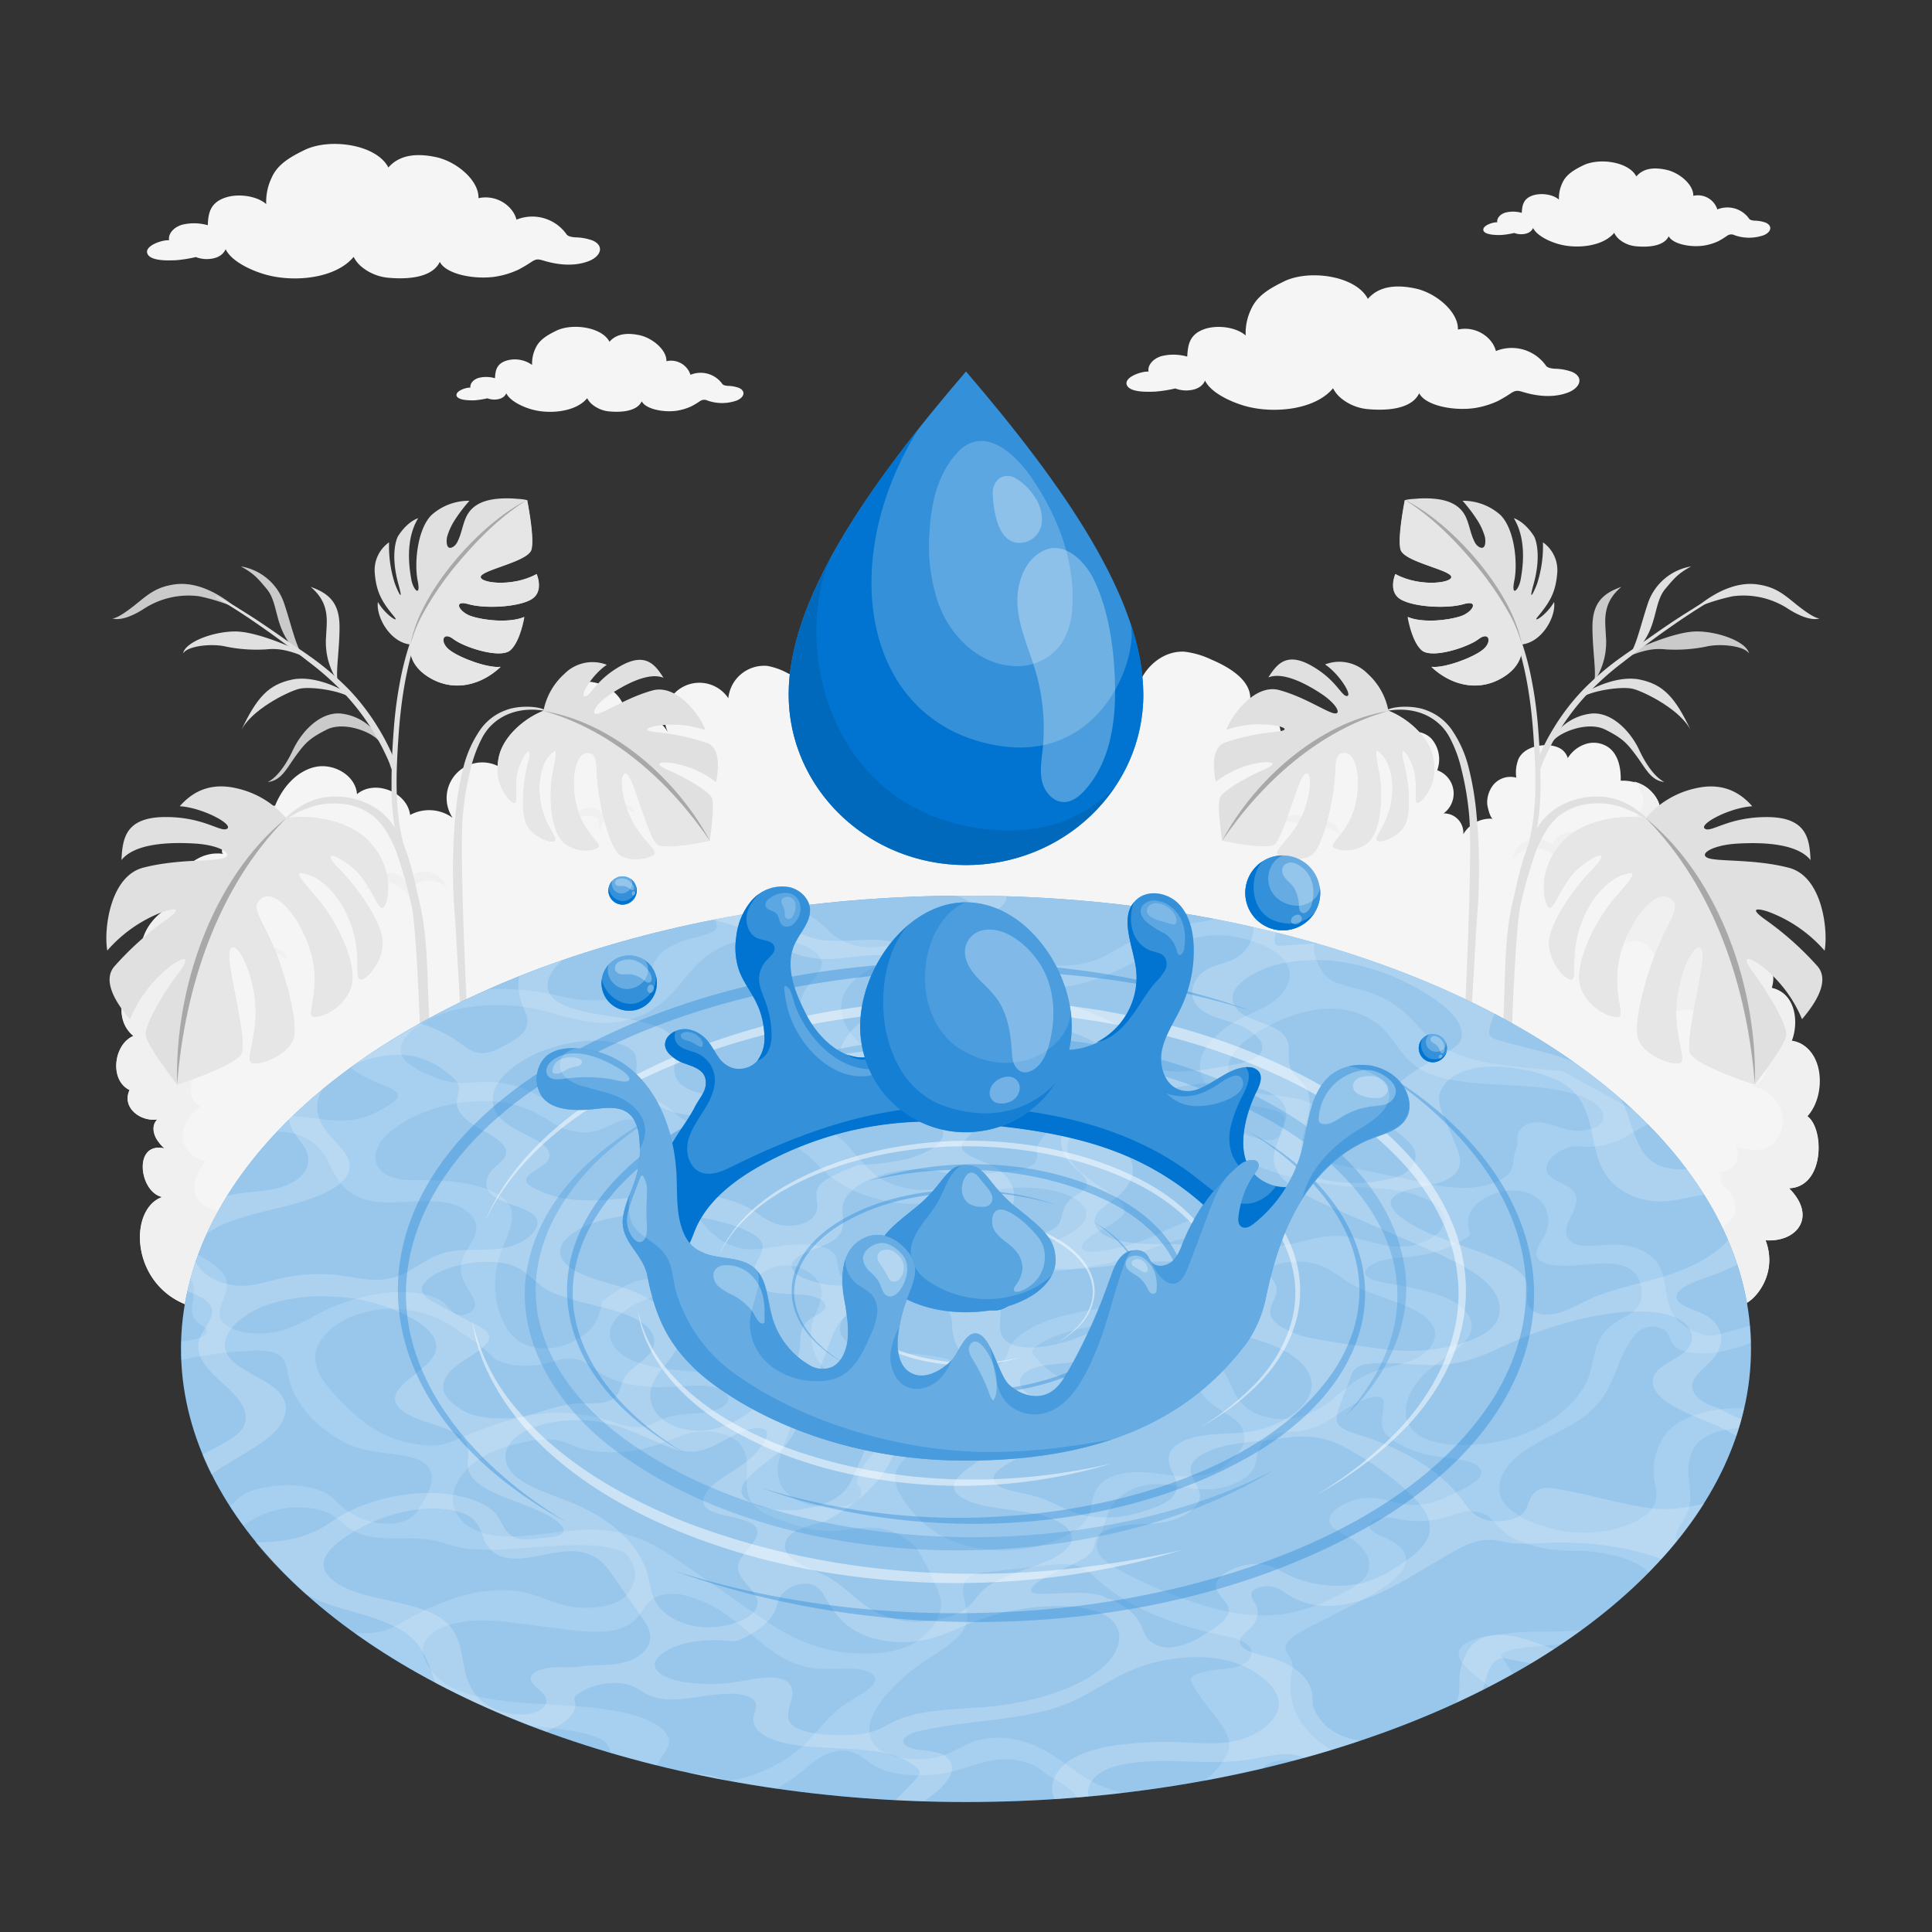 <svg xmlns="http://www.w3.org/2000/svg" viewBox="0 0 500 500"><rect x="0" y="0" width="500" height="500" fill="#333333" stroke="none"/><g id="freepik--Plants--inject-5"><g id="freepik--Shrubbery--inject-5"><path d="M463,307.52c7.31,7.31,2.13,14-6.07,13.47,3.27,8.7-2.66,15.44-5.51,16.51H47.72v-.05c-14-5.91-14.28-24.63-5.7-27.66-6-1.26-7.6-14.46.57-12.58l-.16-.12.24.15a8.08,8.08,0,0,1-1.55-1.65c-1.33-1.63-2.06-4.27-.34-5.9-4.32.7-9.33-3-7.21-7.59-5.28-2.56-4.14-11.85,1-14-5.48-4.45-3.18-13.87,3.35-15.92a6.43,6.43,0,0,1-1.53-3.89c-.58-9.72,7.54-14,9.67-14.29a9.91,9.91,0,0,1,3.54-10.69A10.34,10.34,0,0,1,57.86,221c-1.81-.37,2.81-8.49,3.48-9.17,2.86-2.86,6-3.22,9.84-3.3,1.85-4.58,5.4-8.83,10.21-10s10.64,2.05,11,7c4.6-3.88,13-.58,13.75,5.38a10.34,10.34,0,0,1,11,.74,9.22,9.22,0,0,1,13.14-12.54,6.13,6.13,0,1,1,11-5.46c-1.51-6.29,1-13.85,6.9-16.49s14.23,2.11,13.58,8.54a8.8,8.8,0,0,1,11.13,3.89,9,9,0,0,1,15.6-8.89,9.31,9.31,0,0,1,10.12-8.36,17.64,17.64,0,0,1,5.22,1.87c4.8,2.3,10.28,5.55,10.63,10.87a9.5,9.5,0,0,1,11.19,6.5A15.08,15.08,0,0,1,250.43,182c3.29-3.12,9.83-.63,10.21,3.89,1.26-2.65,5.34-2.69,7.58-.79s3.11,4.91,3.87,7.75a6.6,6.6,0,0,1,8.22-.93c-.37-3.88.44-8.08,3.17-10.86s7.64-3.53,10.52-.91c.67-6.22,6.28-11.85,12.52-11.49a22,22,0,0,1,7,2.05c4.9,2.07,10.71,5.62,10,10.9,5.1.35,9.11,6,7.75,10.94A3.47,3.47,0,0,1,337,192c1.4-4.84,6.85-4.47,10.12-2.08a7.7,7.7,0,0,1,15.27.74c2.14-2,5.9-1.65,8,.44a8.13,8.13,0,0,1,1.56,8.24,6.39,6.39,0,0,1,1.65,11.17,5,5,0,0,1,5.1,5.39,8.1,8.1,0,0,1,7.69-4c-.75-.07-1.48-3.28-1.5-3.87a7.35,7.35,0,0,1,1.43-4.71,5.72,5.72,0,0,1,6.09-2.06,9.56,9.56,0,0,1,.61-4.93c1.18-2.34,4-3.37,6.63-3.47a8.1,8.1,0,0,1,3.68.61,4.31,4.31,0,0,1,2.41,2.72,8.59,8.59,0,0,1,4.71-3.67,6.76,6.76,0,0,1,5.83.9c2.58,1.87,3.25,5.44,3.16,8.63a11.67,11.67,0,0,1,6,1.34,9.72,9.72,0,0,1,1.93,1.52,10.23,10.23,0,0,1,1.13,1.39,6.76,6.76,0,0,1,.28,7.37c5.92.14,7.83,8.89,3.39,12.52,3.42.92,4.53,7.72.54,11.12,2.3,0,5.9,4.85,5.8,7.46,2.27-5,10.83-4.12,11,2.39,5.85-2.5,10.92,2.85,9,8.55,6.1,1.21,7.15,8.68,5.19,13.72,8.35,1.19,9.21,13.78,4.08,19.45C472.21,292.11,472.22,307.2,463,307.52Z" style="fill:#f5f5f5"></path><path d="M411.69,217.58a5.94,5.94,0,0,0-8.88-.57,6.57,6.57,0,0,0-1.17,1.52,6,6,0,0,0-4.83-1.53,6.54,6.54,0,0,0-5.35,5.47,7.17,7.17,0,0,1,12.45,1.61,6.61,6.61,0,0,0,0-1.17,7.32,7.32,0,0,0-.85-2.64,7.59,7.59,0,0,1,.65-.75,7,7,0,0,1,8.65-1A6.25,6.25,0,0,0,411.69,217.58Z" style="fill:#f0f0f0"></path><path d="M331.34,212.7a4.58,4.58,0,0,1,6.85-.44,5.3,5.3,0,0,1,.9,1.17,4.57,4.57,0,0,1,3.72-1.18,5,5,0,0,1,4.13,4.22,5.53,5.53,0,0,0-9.6,1.24,4.57,4.57,0,0,1,0-.9,5.5,5.5,0,0,1,.66-2,5.47,5.47,0,0,0-.51-.57,5.39,5.39,0,0,0-6.67-.77A3.88,3.88,0,0,1,331.34,212.7Z" style="fill:#f0f0f0"></path><path d="M444.7,303.42a4.88,4.88,0,0,1-.53,0A1.39,1.39,0,0,1,444.7,303.42Z" style="fill:#f0f0f0"></path><path d="M463,307.52c7.31,7.31,2.13,14-6.07,13.47,3.27,8.7-2.66,15.44-5.51,16.51H441.8c2.65-2.49,6.06-4.55,5-9.1-.89-3.69.74-7.81-1.83-9.65.9-1.1,2-2,2.93-3a3.55,3.55,0,0,0,1.28-2.45c0-2.48-.74-4.75-2.83-6-1.82-1.12-.23-3.62-1.62-3.81a5.62,5.62,0,0,0,4-1.8,4.17,4.17,0,0,0,.41-4.93c3.25,1,7,1.47,9.7-.74,2.51-2.09,3.17-6.22,1.83-9.33a9.68,9.68,0,0,0-7.49-5.59c3.18-.66,5.17-5,3.73-8.2a7.44,7.44,0,0,0-3.19-3.28c-3.17-1.78-7.47-1.52-9.86,1.35a8.78,8.78,0,0,0-3.77-8.61,7.3,7.3,0,0,0-8.71,1,7.62,7.62,0,0,0-.18-6.48A6.7,6.7,0,0,0,428.4,254c-.41-.23-1.28-.31-1.25-1a1.33,1.33,0,0,1,.17-.43,13.62,13.62,0,0,0,.71-1.55,6.12,6.12,0,0,0-.3-4.55c-1.86-3.54-5.21-3.28-7.26-2.33,2.56-3.83-1.53-10.32-5.56-6.92,2-2.5,3.26-3.76,5.54-4.22,1.69-.35,4-.13,5.12.94,1.82-2.67,1.23-9.24-3.31-9.87,3.32-4.26,1.27-9.13-3.18-10.77,1.87-1,4.71-1.42,5.74-3.81,1.17-2.67-.29-5.26-1.89-7.21l.32.09a1.92,1.92,0,0,1,.32.09,7.53,7.53,0,0,1,1.32.55,4.86,4.86,0,0,1,.55.29l0,0c.21.12.41.25.61.39l.23.17c.14.11.28.21.41.33s.27.24.4.36a.68.68,0,0,1,.12.12l.13.13a2.8,2.8,0,0,1,.28.31,7.92,7.92,0,0,1,.84,1.07h0a1.31,1.31,0,0,1,.17.28,2.32,2.32,0,0,1,.19.31,10.15,10.15,0,0,1,.55,1.27,1.13,1.13,0,0,1,0,.15.26.26,0,0,1,0,.11,2.17,2.17,0,0,1,.07.24,1.29,1.29,0,0,1,0,.19,1.42,1.42,0,0,1,0,.2,6.63,6.63,0,0,1-.85,4.62,5.07,5.07,0,0,1,3.86,1.73c.14.15.27.3.4.46,2.16,2.84,2.29,7.72-.87,10.33,3.42.92,4.53,7.72.54,11.12,2.3,0,5.9,4.85,5.8,7.46a3.49,3.49,0,0,1,.39-.74,4.94,4.94,0,0,1,.49-.64,2.47,2.47,0,0,1,.28-.28,4.67,4.67,0,0,1,1-.71q.36-.19.72-.36h0a6.91,6.91,0,0,1,.77-.25c3.21-.83,7.22.84,7.37,5.37a6.68,6.68,0,0,1,7.9,1.67,7,7,0,0,1,1.35,5.65,10.13,10.13,0,0,1-.3,1.24,7.46,7.46,0,0,1,3.11,1.44,2.6,2.6,0,0,1,.36.3,7.49,7.49,0,0,1,.81.89,10.34,10.34,0,0,1,1.8,6.76c0,.41-.06.82-.11,1.23s-.14.85-.23,1.26-.2.83-.33,1.23c-.07.21-.13.4-.21.6a6.92,6.92,0,0,1,2.07.53,4.44,4.44,0,0,1,.72.37,3.87,3.87,0,0,1,.68.46,6.21,6.21,0,0,1,.63.52l.29.29c3.85,4.08,3.87,12.71-.31,17.28C472.21,292.11,472.22,307.2,463,307.52Z" style="fill:#f0f0f0"></path><path d="M55.16,329.07c-5.09,1.15-1.28-13.19,2.19-15.44-10.88-1.83-6.56-10.74-4.07-13.08-7.07-1.42-8.33-9.75-1.2-14.16-1.53-.5-3.75-2.81-2.2-6.94,1.82-4.84,9-5.36,11-5.54-1.56-.37-6.13-5.91-1.78-10.45a13.08,13.08,0,0,1-3.55,1.85A5.86,5.86,0,0,1,51,265c-.85-.49-4.08-3.6-.93-7-8,.21-2.31-10.85,4-10.48-2.9-1.82-5.21-4-4.15-7.89a9,9,0,0,1,6.54-6c-5-2.81-7.9-6.65-5.59-11.21a13.06,13.06,0,0,0-1.28.87,10.55,10.55,0,0,0-1.22,1.09h0A10.53,10.53,0,0,0,46,234c-2.13.26-10.25,4.57-9.67,14.29a6.43,6.43,0,0,0,1.53,3.89c-6.53,2.05-8.83,11.47-3.35,15.92-5.13,2.17-6.27,11.46-1,14-2.12,4.55,2.89,8.29,7.21,7.59-1.72,1.63-1,4.27.34,5.9a8.08,8.08,0,0,0,1.55,1.65l-.24-.15.16.12c-8.17-1.88-6.56,11.32-.57,12.58-8.58,3-8.28,21.75,5.7,27.66v.05h15C58.79,336.28,55.33,333.51,55.16,329.07Z" style="fill:#f0f0f0"></path><path d="M72.3,337.49h.08v0Z" style="fill:#f0f0f0"></path><path d="M115.11,228.52a6,6,0,0,0-8.74-1.82,6.08,6.08,0,0,0-1.33,1.35,6,6,0,0,0-4.61-2.2,6.34,6.34,0,0,0-6,4.66,7.2,7.2,0,0,1,5.08-2.16,7.54,7.54,0,0,1,7.07,5.52,5.66,5.66,0,0,0,.1-1.17,7.46,7.46,0,0,0-.52-2.74,7.53,7.53,0,0,1,.73-.65,7,7,0,0,1,8.7.24A5.53,5.53,0,0,0,115.11,228.52Z" style="fill:#f0f0f0"></path><path d="M147.9,212.46a4.91,4.91,0,0,1,6.59-3,5.13,5.13,0,0,1,1.25.83,5.08,5.08,0,0,1,3.3-2.54,4.89,4.89,0,0,1,5.37,2.62,5.57,5.57,0,0,0-4.3-.8,6.33,6.33,0,0,0-4.75,5.57,5,5,0,0,1-.25-.9,5.82,5.82,0,0,1,0-2.24,5.54,5.54,0,0,0-7.48,1.33A4.36,4.36,0,0,1,147.9,212.46Z" style="fill:#f0f0f0"></path><path d="M62.05,245.54a3.65,3.65,0,0,1,5.46-.28,4,4,0,0,1,.71.94,3.62,3.62,0,0,1,3-.9,4,4,0,0,1,3.25,3.39,4.41,4.41,0,0,0-7.65.9,4.43,4.43,0,0,1,0-.72,4.51,4.51,0,0,1,.54-1.61,4.31,4.31,0,0,0-5.7-1.14A4.21,4.21,0,0,1,62.05,245.54Z" style="fill:#f0f0f0"></path></g><g id="freepik--plants--inject-5"><path d="M106.43,234c2.4,10.33,3.69,81.13,4.26,103.43h2.4c0-12.18-1.81-69.56-2-73.54-.57-10-.22-20.55-2.49-30.29-1.12-4.77-2.13-10.09-4-14.62-1.72-4.11-3.88-7.81-7.86-10.15a19.5,19.5,0,0,0-9.91-2.7,17.12,17.12,0,0,0-8.62,2.29,22.72,22.72,0,0,0-3,2.11c-.48.4-.93.85-1.42,1.24-.09.06-1.08.94-1,.95.62.07,1.33-.66,1.8-1a20.25,20.25,0,0,1,3.92-2.1A18.72,18.72,0,0,1,87.93,208a15.23,15.23,0,0,1,9.18,3.64,17,17,0,0,1,3,3.78,29.11,29.11,0,0,1,2.59,5.4A127.26,127.26,0,0,1,106.43,234Z" style="fill:#e0e0e0"></path><path d="M99.93,225.66c0-.13-.07-.25-.11-.39s-.1-.35-.16-.53a15.89,15.89,0,0,0-1-2.48,10.11,10.11,0,0,0-.52-1A14.34,14.34,0,0,0,97,219.55a17.13,17.13,0,0,0-1.16-1.45c-5-5.66-14.85-7.43-21.77-6.36A23.54,23.54,0,0,0,61.19,204c-5.55-1.28-10.55-.08-14.66,4.65,5.93.38,13.88,4.67,12.27,5.8s-5.95-3.07-16.15-3S31.7,217,31.44,222.57c3.46-4.31,12.32-4.67,19-4.26s10.16,2.85,7.4,3.77-12,.19-20.77,2.47S26.83,241,27.77,246a35.82,35.82,0,0,1,14.35-10c2.2-.81,6-1.55.82,2.09A79.62,79.62,0,0,0,29.8,249.88c-3.47,3.67-.05,9.39,3.82,13.91A34,34,0,0,1,44.15,250c3.07-2.24,5.75-3.15,1.91,2C43,256,37.28,265.1,37.72,268s8.13,12.68,8.13,12.68,15-4.82,16.64-8-3.61-22-3.17-26,4.41-.14,6.32,9.58-2,17.19-.74,18.58,9.49-1.49,11-5.89-2.52-18.26-5.66-25.19-5.62-9.5-2.25-11.48,9.53,4.59,12.38,13.87-1,16.37.52,16.9,7.26-1.32,9.75-7-3.44-17.71-8.63-23.66-6.15-7.27-2.22-6.06,9,6.24,11.37,13.82.55,12.88,2.09,13.3,6.5-5.34,5.68-10.56S92.32,229.47,87.84,225s-1.94-4.8,3.35-.52a14.78,14.78,0,0,1,2.24,2.3c.22.27.43.56.64.85a41.66,41.66,0,0,1,2.56,4.2l.41.73c.06.12.13.23.19.34s.24.44.35.62l.17.27c.11.18.22.34.32.48s.21.25.3.35c.34.35.64.41.93.12a2,2,0,0,0,.35-.61l.18-.45a9.73,9.73,0,0,0,.29-1,12.24,12.24,0,0,0,.27-1.71A15.94,15.94,0,0,0,99.93,225.66Z" style="fill:#e0e0e0"></path><path d="M99.93,225.66c0-.13-.07-.25-.11-.39s-.1-.35-.16-.53a15.89,15.89,0,0,0-1-2.48,10.11,10.11,0,0,0-.52-1A14.34,14.34,0,0,0,97,219.55a17.13,17.13,0,0,0-1.16-1.45c-5-5.66-14.85-7.43-21.77-6.36C54,229.35,45.85,261,45.85,280.68c0,0,15-4.82,16.64-8s-3.61-22-3.17-26,4.41-.14,6.32,9.58-2,17.19-.74,18.58,9.49-1.49,11-5.89-2.52-18.26-5.66-25.19-5.62-9.5-2.25-11.48,9.53,4.59,12.38,13.87-1,16.37.52,16.9,7.26-1.32,9.75-7-3.44-17.71-8.63-23.66-6.15-7.27-2.22-6.06,9,6.24,11.37,13.82.55,12.88,2.09,13.3,6.5-5.34,5.68-10.56S92.32,229.47,87.84,225s-1.94-4.8,3.35-.52a14.78,14.78,0,0,1,2.24,2.3c.22.27.43.56.64.85a41.66,41.66,0,0,1,2.56,4.2l.41.73c.06.12.13.23.19.34s.24.44.35.62l.17.27c.11.18.22.34.32.48s.21.25.3.35c.34.35.64.41.93.12a2,2,0,0,0,.36-.61c.06-.15.12-.3.17-.45a7.73,7.73,0,0,0,.29-1,10.74,10.74,0,0,0,.27-1.71A15.43,15.43,0,0,0,99.93,225.66Z" style="fill:#e6e6e6"></path><path d="M74.08,211.74c-17.84,17.9-26.35,44.16-28.23,68.94-.76-24.34,8.9-53.28,28.23-68.94Z" style="fill:#e0e0e0"></path><g style="opacity:0.25"><path d="M74.08,211.74c-17.84,17.9-26.35,44.16-28.23,68.94-.76-24.34,8.9-53.28,28.23-68.94Z"></path></g><path d="M124.57,337.46h1.75c-3.11-21.65-7.93-111.84-6.54-126.42a76.49,76.49,0,0,1,2-11.94,33.87,33.87,0,0,1,3-8.15,13.49,13.49,0,0,1,2-2.85c3.84-4.1,9.53-5.15,14.83-4-1.71-1.45-7.35-1.61-10.62-.34a13.8,13.8,0,0,0-6.72,5.12A30,30,0,0,0,120,198.3a77.07,77.07,0,0,0-2.13,12.64,151.12,151.12,0,0,0-.15,26.14C118.27,243.93,122.17,320.8,124.57,337.46Z" style="fill:#e0e0e0"></path><path d="M130.89,205.77a10.39,10.39,0,0,0,.79,1,6.82,6.82,0,0,0,.55.53l.28.22a1.55,1.55,0,0,0,.45.26c.29.08.45-.07.54-.41a1.61,1.61,0,0,0,.06-.33c0-.13,0-.27,0-.42a1.93,1.93,0,0,1,0-.24v-.52c0-.1,0-.19,0-.29V205a30.1,30.1,0,0,1,.09-3.61c0-.26.06-.52.11-.78a10.47,10.47,0,0,1,.59-2.28c1.8-4.65,3.53-5.37,2.32-.88s-1.94,11.84-.57,15.47,6.63,5.5,7.46,4.66-2.3-3.53-3.51-9.23.15-10.74,2.21-12.94,1.92-1,.79,4.66-.53,15.51,3.12,18.22,8,1.78,8.75.9-4.25-4-5.81-11,0-13.37,2.83-13.34,2.22,2.58,2.74,8.14,3,15.86,5.57,18.1,8.92,1,9.18-.27-4.91-4.69-7.23-11.57-1.19-10.77.53-8.4,5.28,16.3,7.46,17.73,13.5-1,13.5-1,1.35-9,.57-11-7.76-5.74-11.17-7.21c-4.31-1.86-2.27-2.25.5-1.94a25,25,0,0,1,11.74,5c.82-4.28.92-9.18-2.63-10.25a58.19,58.19,0,0,0-12.63-2.67c-4.61-.45-1.94-1.35-.25-1.64a26.37,26.37,0,0,1,12.77,1.12c-1.24-3.57-7.29-12.06-13.73-10.3s-12,5.57-14.12,6-.75-2.42,3.34-5.1,9.86-5.67,13.63-4.19c-2.18-3.43-4.68-6.7-11.19-3s-7.74,7.95-9.18,7.81,2.07-5.76,5.7-8.16a10.22,10.22,0,0,0-11,2.37,17.2,17.2,0,0,0-5.4,9.61c-4.8,1.84-10.41,6.54-11.55,12a13.34,13.34,0,0,0-.22,1.34,11.31,11.31,0,0,0-.08,1.52,7.24,7.24,0,0,0,0,.81,12.06,12.06,0,0,0,.27,1.95c0,.13.06.26.08.39s.06.19.08.29A11.76,11.76,0,0,0,130.89,205.77Z" style="fill:#e0e0e0"></path><path d="M130.89,205.77a8.17,8.17,0,0,0,.79,1,6.82,6.82,0,0,0,.55.53l.27.22a1.39,1.39,0,0,0,.46.26c.29.08.45-.07.54-.41a1.61,1.61,0,0,0,.06-.33c0-.13,0-.27,0-.42a1.93,1.93,0,0,1,0-.24v-.52c0-.1,0-.19,0-.29V205a30.1,30.1,0,0,1,.09-3.61c0-.26.06-.52.11-.78a10.47,10.47,0,0,1,.59-2.28c1.8-4.65,3.53-5.37,2.32-.88s-1.94,11.84-.57,15.47,6.63,5.5,7.46,4.66-2.3-3.53-3.51-9.23.15-10.74,2.21-12.94,1.92-1,.79,4.66-.53,15.51,3.12,18.22,8,1.78,8.75.9-4.25-4-5.81-11,0-13.37,2.83-13.34,2.22,2.58,2.74,8.14,3,15.86,5.57,18.1,8.92,1,9.18-.27-4.91-4.69-7.23-11.57-1.19-10.77.53-8.4,5.28,16.3,7.46,17.73,13.5-1,13.5-1c-7.16-12.52-23.88-29.72-43.07-33.63-4.8,1.84-10.41,6.54-11.55,12a13.34,13.34,0,0,0-.22,1.34,11.31,11.31,0,0,0-.08,1.52,7.24,7.24,0,0,0,0,.81,12.06,12.06,0,0,0,.27,1.95c0,.13.06.26.08.39s.06.19.08.29A11.41,11.41,0,0,0,130.89,205.77Z" style="fill:#e6e6e6"></path><path d="M140.66,184c17.87,4.91,32.85,18.54,43.07,33.63-8.38-15.78-25.07-30.69-43.07-33.63Z" style="fill:#e0e0e0"></path><g style="opacity:0.25"><path d="M140.66,184c17.87,4.91,32.85,18.54,43.07,33.63-8.38-15.78-25.07-30.69-43.07-33.63Z"></path></g><path d="M98,191.69c-1.82-2.27-9-5.11-13.46-2.86s-5.57,3.45-8,6.8-3.73,6.37-7.23,6.75c1.57-.74,4.07-3.08,6.48-8.22s7.22-9.9,12.33-9.5a13.5,13.5,0,0,1,10.15,6.4Z" style="fill:#e0e0e0"></path><path d="M98,191.69c-1.82-2.27-9-5.11-13.46-2.86s-5.57,3.45-8,6.8-3.73,6.37-7.23,6.75c1.57-.74,4.07-3.08,6.48-8.22s7.22-9.9,12.33-9.5a13.5,13.5,0,0,1,10.15,6.4Z" style="opacity:0.1"></path><path d="M90.67,180.56c-2.2-1.72-10.27-3.05-13.27-2.29s-12.55,5.51-15.06,10.93c4.14-8.84,7.22-12.06,13.28-13.33s13.46,2.84,14.3,3.54Z" style="fill:#e0e0e0"></path><path d="M86.72,175.23a18.23,18.23,0,0,1-2.32-10.62c.13-3.72,1.16-8.38-4-12.73,4.68,1.67,7.44,4.06,7.47,10.25s-1.2,12.79-.32,14.47Z" style="fill:#e0e0e0"></path><path d="M79,170c-3.67-1.4-6.3-2.32-10-1.95a39.7,39.7,0,0,1-11.08-.83c-3.68-.68-9.44,0-10.54,1.9.48-2.87,7.56-5.66,13.42-5.7s16,4.74,16,4.74Z" style="fill:#e0e0e0"></path><path d="M62.35,146.59A14.29,14.29,0,0,1,73.48,156c1.9,5.65,3.15,11.59,4.91,13.57,0,0-2.62-1-4.88-5.39s-2-8.8-4.5-11.79S65.62,148.41,62.35,146.59Z" style="fill:#e0e0e0"></path><path d="M62.35,146.59A14.29,14.29,0,0,1,73.48,156c1.9,5.65,3.15,11.59,4.91,13.57,0,0-2.62-1-4.88-5.39s-2-8.8-4.5-11.79S65.62,148.41,62.35,146.59Z" style="opacity:0.1"></path><path d="M61.14,157.32c-6.1-5.1-11.61-6.71-16-6.07s-6.42,2.25-9.59,4.83-5.44,4-6.46,3.95c1.56.56,4.57-.09,8.53-2.72a21.15,21.15,0,0,1,13.94-3A52.31,52.31,0,0,1,61.14,157.32Z" style="fill:#e0e0e0"></path><path d="M61.14,157.32c-6.1-5.1-11.61-6.71-16-6.07s-6.42,2.25-9.59,4.83-5.44,4-6.46,3.95c1.56.56,4.57-.09,8.53-2.72a21.15,21.15,0,0,1,13.94-3A52.31,52.31,0,0,1,61.14,157.32Z" style="opacity:0.1"></path><path d="M55.85,154.26A42.31,42.31,0,0,1,62,157.62q3.09,1.89,6.09,3.92c1.94,1.3,3.85,2.63,5.78,4S78,168.27,80,169.72a73.18,73.18,0,0,1,10.49,8.92A57.85,57.85,0,0,1,98,188.56a56.23,56.23,0,0,1,3.29,6.24,11.25,11.25,0,0,1,1.1,4.64.27.27,0,0,1,0,.16.25.25,0,0,1-.27.07c-.85-.16-1-1.32-1.27-2-.38-1-.85-2-1.31-2.94-.83-1.74-1.76-3.44-2.75-5.1a61.27,61.27,0,0,0-7-9.41,74.49,74.49,0,0,0-9.63-8.73c-3.71-2.89-7.47-5.73-11.32-8.45-2.1-1.48-4.22-2.95-6.38-4.35-1-.67-2.08-1.33-3.13-2-1.2-.73-2.42-1.43-3.56-2.25C55.69,154.43,55.76,154.22,55.85,154.26Z" style="fill:#e0e0e0"></path><path d="M115.4,149.36c-6,7.11-9.44,15.76-11.42,24.77a107.53,107.53,0,0,0-2.06,14.52c-.39,4.88-.62,9.79-.59,14.69a62.17,62.17,0,0,0,2,16.24c.21.73,1.51.38,1.29-.4-2.56-9.22-2.13-19.08-1.49-28.53s2.06-18.9,5.42-27.8a62,62,0,0,1,6.9-13.43S115.44,149.32,115.4,149.36Z" style="fill:#e0e0e0"></path><path d="M106.2,166.79c-5.3-.55-8.94-7.23-8.4-11,1.94,3.41,5.74,5.66,4.27,3.87-3.1-3.77-4.69-6.22-5.09-11.47a8.8,8.8,0,0,1,3.71-7.84,31.46,31.46,0,0,0,1.46,10.56c.56,1.62,2.48,5.78,1,.42-2.36-8.44-.21-12.44-.21-12.44s2.07-3.64,5.29-4.79c-3.49,5.73-2.26,13.13-1.78,15.87s2.55,4.77,1.64.29-.1-13.34,3.62-17a14.49,14.49,0,0,1,9.78-3.66,40.08,40.08,0,0,0-3.91,5.17,16.34,16.34,0,0,0-1.84,4.06c-.29,1.1-.33,3.93,1.66,2.6a3.14,3.14,0,0,0,1-1.25c1-1.95,1.28-4.15,2.14-6.14,1.43-3.33,4.52-4.55,7.93-4.93a26.83,26.83,0,0,1,5.45,0,12.2,12.2,0,0,1,2.53.33s2,9.89,1.09,12.86-11.8,5-13,6.73,7.88,3.15,14.37-.45c0,0,2.06,4.66-1.52,6.63s-12,2.35-16.13,1.15-2.44,2.07.76,3.13,9.87,1.82,13.69.19c0,0-1,6.33-3.62,8.62s-12-.78-14.71-2.89-3.7.72-1,2.82,10,4.76,13.22,4.35c-4.62,4.41-11.46,6.6-17.82,3.14C105,172.05,106.2,166.79,106.2,166.79Z" style="fill:#e0e0e0"></path><path d="M106.2,166.79c0,.19,0,.37-.07.55-.11,1.43.14,5.42,5.58,8.36,6.36,3.46,13.2,1.27,17.82-3.14-3.21.41-10.49-2.24-13.22-4.35s-1.74-4.92,1-2.82,12.13,5.17,14.71,2.89,3.62-8.62,3.62-8.62c-3.82,1.63-10.48.88-13.69-.19s-4.92-4.33-.76-3.13,12.55.83,16.13-1.15,1.52-6.63,1.52-6.63c-6.49,3.6-15.6,2.22-14.37.45s12.09-3.77,13-6.73-1.08-12.85-1.09-12.86C124.86,135.34,108.22,154.92,106.2,166.79Z" style="fill:#e6e6e6"></path><path d="M136.39,129.42c-6.94,4.29-12.77,10.19-18,16.43A80.55,80.55,0,0,0,109,159.68a34.87,34.87,0,0,0-2.75,7.11c2.28-13.57,18-31.41,30.19-37.37Z" style="fill:#e0e0e0"></path><g style="opacity:0.25"><path d="M136.39,129.42c-6.94,4.29-12.77,10.19-18,16.43A80.55,80.55,0,0,0,109,159.68a34.87,34.87,0,0,0-2.75,7.11c2.28-13.57,18-31.41,30.19-37.37Z"></path></g></g><g id="freepik--plants--inject-5"><path d="M393.57,234c-2.4,10.33-3.69,81.13-4.26,103.43h-2.4c0-12.18,1.93-69.73,2.16-73.72.57-10,.1-20.37,2.37-30.11,1.12-4.77,2.13-10.09,4-14.62,1.72-4.11,3.88-7.81,7.86-10.15a19.5,19.5,0,0,1,9.91-2.7,17.12,17.12,0,0,1,8.62,2.29,22.72,22.72,0,0,1,3,2.11c.48.4.93.85,1.42,1.24.09.06,1.08.94.95.95-.62.07-1.33-.66-1.8-1a20.25,20.25,0,0,0-3.92-2.1,18.72,18.72,0,0,0-9.38-1.65,15.23,15.23,0,0,0-9.18,3.64,17,17,0,0,0-3,3.78,29.11,29.11,0,0,0-2.59,5.4A127.26,127.26,0,0,0,393.57,234Z" style="fill:#e0e0e0"></path><path d="M399.61,230.94a12.24,12.24,0,0,0,.27,1.71,9.73,9.73,0,0,0,.29,1l.18.45a2,2,0,0,0,.35.61c.29.29.59.23.93-.12a3.85,3.85,0,0,0,.29-.35,5,5,0,0,0,.33-.48l.17-.27c.11-.18.23-.4.35-.62s.13-.22.19-.34l.41-.73a41.66,41.66,0,0,1,2.56-4.2c.21-.29.42-.58.64-.85a14.78,14.78,0,0,1,2.24-2.3c5.29-4.28,7.83-4,3.35.52S401.85,237.68,401,242.9s4.12,11,5.68,10.56-.33-5.73,2.09-13.3,7.43-12.6,11.37-13.82,2.95.1-2.22,6.06-11.12,18-8.63,23.66,8.24,7.52,9.75,7-2.32-7.63.52-16.9,9-15.86,12.38-13.87.88,4.55-2.25,11.48-7.22,20.78-5.66,25.19,9.85,7.28,11.05,5.89-2.64-8.87-.74-18.58,5.89-13.55,6.32-9.58-4.78,22.86-3.17,26,16.64,8,16.64,8,7.71-9.77,8.13-12.68-5.29-12-8.34-16.08c-3.84-5.11-1.16-4.2,1.91-2a34,34,0,0,1,10.53,13.83c3.87-4.52,7.29-10.24,3.82-13.91a79.62,79.62,0,0,0-13.14-11.72c-5.16-3.64-1.38-2.9.82-2.09a35.82,35.82,0,0,1,14.35,10c.94-5.06-.47-19.2-9.28-21.47s-18-1.55-20.76-2.47.74-3.37,7.4-3.77,15.51-.05,19,4.26c-.26-5.54-1-11.09-11.21-11.13s-14.54,4.16-16.15,3,6.34-5.42,12.27-5.8c-4.11-4.73-9.11-5.93-14.66-4.65a23.54,23.54,0,0,0-12.89,7.72c-6.92-1.07-16.73.7-21.77,6.36a17.13,17.13,0,0,0-1.16,1.45,14.34,14.34,0,0,0-1.13,1.74,10.11,10.11,0,0,0-.52,1,15.89,15.89,0,0,0-1,2.48c-.06.18-.11.36-.16.53s-.07.26-.11.39A15.94,15.94,0,0,0,399.61,230.94Z" style="fill:#e0e0e0"></path><path d="M399.61,230.94a10.74,10.74,0,0,0,.27,1.71,7.73,7.73,0,0,0,.29,1c.05.15.11.3.17.45a2,2,0,0,0,.36.61c.29.29.59.23.93-.12a3.85,3.85,0,0,0,.29-.35,5,5,0,0,0,.33-.48l.17-.27c.11-.18.23-.4.35-.62s.13-.22.19-.34l.41-.73a41.66,41.66,0,0,1,2.56-4.2c.21-.29.42-.58.64-.85a14.78,14.78,0,0,1,2.24-2.3c5.29-4.28,7.83-4,3.35.52S401.85,237.68,401,242.9s4.12,11,5.68,10.56-.33-5.73,2.09-13.3,7.43-12.6,11.37-13.82,2.95.1-2.22,6.06-11.12,18-8.63,23.66,8.24,7.52,9.75,7-2.32-7.63.52-16.9,9-15.86,12.38-13.87.88,4.55-2.25,11.48-7.22,20.78-5.66,25.19,9.85,7.28,11.05,5.89-2.64-8.87-.74-18.58,5.89-13.55,6.32-9.58-4.78,22.86-3.17,26,16.64,8,16.64,8c0-19.67-8.15-51.33-28.23-68.94-6.92-1.07-16.73.7-21.77,6.36a17.13,17.13,0,0,0-1.16,1.45,14.34,14.34,0,0,0-1.13,1.74,10.11,10.11,0,0,0-.52,1,15.89,15.89,0,0,0-1,2.48c-.06.18-.11.36-.16.53s-.07.26-.11.39A15.43,15.43,0,0,0,399.61,230.94Z" style="fill:#e6e6e6"></path><path d="M425.92,211.74c17.84,17.9,26.35,44.16,28.23,68.94.76-24.34-8.9-53.28-28.23-68.94Z" style="fill:#e0e0e0"></path><g style="opacity:0.25"><path d="M425.92,211.74c17.84,17.9,26.35,44.16,28.23,68.94.76-24.34-8.9-53.28-28.23-68.94Z"></path></g><path d="M375.43,337.46h-1.75c3.11-21.65,7.93-111.84,6.54-126.42a76.49,76.49,0,0,0-2-11.94,33.87,33.87,0,0,0-3-8.15,13.49,13.49,0,0,0-2-2.85c-3.84-4.1-9.53-5.15-14.83-4,1.71-1.45,7.35-1.61,10.62-.34a13.8,13.8,0,0,1,6.72,5.12A30,30,0,0,1,380,198.3a77.07,77.07,0,0,1,2.13,12.64,151.12,151.12,0,0,1,.15,26.14C381.73,243.93,377.83,320.8,375.43,337.46Z" style="fill:#e0e0e0"></path><path d="M370.74,202.24c0-.1.05-.19.08-.29s.06-.26.08-.39a12.06,12.06,0,0,0,.27-1.95,7.24,7.24,0,0,0,0-.81,11.31,11.31,0,0,0-.08-1.52,13.34,13.34,0,0,0-.22-1.34c-1.14-5.44-6.75-10.14-11.55-12a17.2,17.2,0,0,0-5.4-9.61,10.22,10.22,0,0,0-11-2.37c3.63,2.4,7.14,8,5.7,8.16s-2.67-4.12-9.18-7.81-9-.42-11.19,3c3.77-1.48,9.55,1.51,13.63,4.19s5.43,5.51,3.34,5.1-7.69-4.24-14.12-6-12.49,6.73-13.73,10.3a26.37,26.37,0,0,1,12.77-1.12c1.69.29,4.36,1.19-.25,1.64a58.19,58.19,0,0,0-12.63,2.67c-3.55,1.07-3.45,6-2.63,10.25a25,25,0,0,1,11.74-5c2.77-.31,4.81.08.5,1.94-3.41,1.47-10.38,5.2-11.17,7.21s.57,11,.57,11,11.34,2.41,13.5,1,5.73-15.36,7.46-17.73,2.86,1.52.53,8.4-7.5,10.24-7.23,11.57,6.59,2.5,9.18.27,5-12.55,5.57-18.1-.13-8.1,2.74-8.14,4.4,6.4,2.83,13.34-6.58,10.07-5.81,11,5.1,1.8,8.75-.9S358,205.7,356.91,200s-1.28-6.87.79-4.66,3.43,7.23,2.21,12.94-4.34,8.4-3.51,9.23,6.08-1,7.46-4.66.65-11-.57-15.47.52-3.77,2.32.88a10.47,10.47,0,0,1,.59,2.28c.05.26.08.52.11.78a30.1,30.1,0,0,1,.09,3.61v.61c0,.1,0,.19,0,.29v.52a1.93,1.93,0,0,1,0,.24c0,.15,0,.29,0,.42a1.61,1.61,0,0,0,.06.33c.09.34.25.49.54.41a1.55,1.55,0,0,0,.45-.26l.28-.22a6.82,6.82,0,0,0,.55-.53,10.39,10.39,0,0,0,.79-1A11.76,11.76,0,0,0,370.74,202.24Z" style="fill:#e0e0e0"></path><path d="M370.74,202.24c0-.1.05-.19.08-.29s.06-.26.08-.39a12.06,12.06,0,0,0,.27-1.95,7.24,7.24,0,0,0,0-.81,11.31,11.31,0,0,0-.08-1.52,13.34,13.34,0,0,0-.22-1.34c-1.14-5.44-6.75-10.14-11.55-12-19.19,3.91-35.91,21.11-43.07,33.63,0,0,11.34,2.41,13.5,1s5.73-15.36,7.46-17.73,2.86,1.52.53,8.4-7.5,10.24-7.23,11.57,6.59,2.5,9.18.27,5-12.55,5.57-18.1-.13-8.1,2.74-8.14,4.4,6.4,2.83,13.34-6.58,10.07-5.81,11,5.1,1.8,8.75-.9S358,205.7,356.91,200s-1.28-6.87.79-4.66,3.43,7.23,2.21,12.94-4.34,8.4-3.51,9.23,6.08-1,7.46-4.66.65-11-.57-15.47.52-3.77,2.32.88a10.47,10.47,0,0,1,.59,2.28c.05.26.08.52.11.78a30.1,30.1,0,0,1,.09,3.61v.61c0,.1,0,.19,0,.29v.52a1.93,1.93,0,0,1,0,.24c0,.15,0,.29,0,.42a1.61,1.61,0,0,0,.06.33c.09.34.25.49.54.41a1.39,1.39,0,0,0,.46-.26l.27-.22a6.82,6.82,0,0,0,.55-.53,8.17,8.17,0,0,0,.79-1A11.41,11.41,0,0,0,370.74,202.24Z" style="fill:#e6e6e6"></path><path d="M359.34,184c-17.87,4.91-32.85,18.54-43.07,33.63,8.38-15.78,25.07-30.69,43.07-33.63Z" style="fill:#e0e0e0"></path><g style="opacity:0.25"><path d="M359.34,184c-17.87,4.91-32.85,18.54-43.07,33.63,8.38-15.78,25.07-30.69,43.07-33.63Z"></path></g><path d="M402,191.69c1.82-2.27,9-5.11,13.46-2.86s5.57,3.45,8.05,6.8,3.73,6.37,7.23,6.75c-1.57-.74-4.07-3.08-6.48-8.22s-7.22-9.9-12.33-9.5a13.5,13.5,0,0,0-10.15,6.4Z" style="fill:#e0e0e0"></path><path d="M409.33,180.56c2.2-1.72,10.27-3.05,13.27-2.29s12.55,5.51,15.06,10.93c-4.14-8.84-7.22-12.06-13.28-13.33s-13.46,2.84-14.3,3.54Z" style="fill:#e0e0e0"></path><path d="M413.28,175.23a18.23,18.23,0,0,0,2.32-10.62c-.13-3.72-1.16-8.38,4-12.73-4.68,1.67-7.44,4.06-7.47,10.25s1.2,12.79.32,14.47Z" style="fill:#e0e0e0"></path><path d="M413.28,175.23a18.23,18.23,0,0,0,2.32-10.62c-.13-3.72-1.16-8.38,4-12.73-4.68,1.67-7.44,4.06-7.47,10.25s1.2,12.79.32,14.47Z" style="opacity:0.1"></path><path d="M421,170c3.67-1.4,6.3-2.32,10-1.95a39.7,39.7,0,0,0,11.08-.83c3.68-.68,9.44,0,10.54,1.9-.48-2.87-7.56-5.66-13.42-5.7s-16,4.74-16,4.74Z" style="fill:#e0e0e0"></path><path d="M421,170c3.67-1.4,6.3-2.32,10-1.95a39.7,39.7,0,0,0,11.08-.83c3.68-.68,9.44,0,10.54,1.9-.48-2.87-7.56-5.66-13.42-5.7s-16,4.74-16,4.74Z" style="opacity:0.1"></path><path d="M437.65,146.59A14.29,14.29,0,0,0,426.52,156c-1.9,5.65-3.15,11.59-4.91,13.57,0,0,2.62-1,4.88-5.39s2-8.8,4.5-11.79S434.38,148.41,437.65,146.59Z" style="fill:#e0e0e0"></path><path d="M438.86,157.32c6.1-5.1,11.61-6.71,16-6.07s6.42,2.25,9.59,4.83,5.44,4,6.46,3.95c-1.56.56-4.57-.09-8.53-2.72a21.15,21.15,0,0,0-13.94-3A52.31,52.31,0,0,0,438.86,157.32Z" style="fill:#e0e0e0"></path><path d="M444.15,154.26a42.31,42.31,0,0,0-6.12,3.36q-3.09,1.89-6.09,3.92c-1.94,1.3-3.85,2.63-5.78,4s-4.12,2.78-6.14,4.23a73.18,73.18,0,0,0-10.49,8.92,57.85,57.85,0,0,0-7.55,9.92,56.23,56.23,0,0,0-3.29,6.24,11.25,11.25,0,0,0-1.1,4.64.27.27,0,0,0,0,.16.25.25,0,0,0,.27.07c.85-.16,1-1.32,1.27-2,.38-1,.85-2,1.31-2.94.83-1.74,1.76-3.44,2.75-5.1a61.27,61.27,0,0,1,7-9.41,74.49,74.49,0,0,1,9.63-8.73c3.71-2.89,7.47-5.73,11.32-8.45,2.1-1.48,4.22-2.95,6.38-4.35,1-.67,2.08-1.33,3.13-2s2.42-1.43,3.56-2.25C444.31,154.43,444.24,154.22,444.15,154.26Z" style="fill:#e0e0e0"></path><path d="M384.6,149.36c6,7.11,9.44,15.76,11.42,24.77a107.53,107.53,0,0,1,2.06,14.52c.39,4.88.62,9.79.59,14.69a62.17,62.17,0,0,1-2,16.24c-.21.73-1.51.38-1.29-.4,2.56-9.22,2.13-19.08,1.49-28.53s-2.06-18.9-5.42-27.8a62,62,0,0,0-6.9-13.43S384.56,149.32,384.6,149.36Z" style="fill:#e0e0e0"></path><path d="M393.8,166.79c5.3-.55,8.94-7.23,8.4-11-1.94,3.41-5.74,5.66-4.27,3.87,3.1-3.77,4.69-6.22,5.09-11.47a8.8,8.8,0,0,0-3.71-7.84,31.46,31.46,0,0,1-1.46,10.56c-.56,1.62-2.48,5.78-1,.42,2.36-8.44.21-12.44.21-12.44s-2.07-3.64-5.29-4.79c3.49,5.73,2.26,13.13,1.78,15.87s-2.55,4.77-1.64.29.1-13.34-3.62-17a14.49,14.49,0,0,0-9.78-3.66,40.08,40.08,0,0,1,3.91,5.17,16.34,16.34,0,0,1,1.84,4.06c.29,1.1.33,3.93-1.66,2.6a3.14,3.14,0,0,1-1-1.25c-1-1.95-1.28-4.15-2.14-6.14-1.43-3.33-4.52-4.55-7.93-4.93a26.83,26.83,0,0,0-5.45,0,12.2,12.2,0,0,0-2.53.33s-2,9.89-1.09,12.86,11.8,5,13,6.73-7.88,3.15-14.37-.45c0,0-2.06,4.66,1.52,6.63s12,2.35,16.13,1.15,2.44,2.07-.76,3.13-9.87,1.82-13.69.19c0,0,1,6.33,3.62,8.62s12-.78,14.71-2.89,3.7.72,1,2.82-10,4.76-13.22,4.35c4.62,4.41,11.46,6.6,17.82,3.14C395,172.05,393.8,166.79,393.8,166.79Z" style="fill:#e0e0e0"></path><path d="M393.8,166.79c0,.19.05.37.07.55.11,1.43-.14,5.42-5.58,8.36-6.36,3.46-13.2,1.27-17.82-3.14,3.21.41,10.49-2.24,13.22-4.35s1.74-4.92-1-2.82-12.13,5.17-14.71,2.89-3.62-8.62-3.62-8.62c3.82,1.63,10.48.88,13.69-.19s4.92-4.33.76-3.13-12.55.83-16.13-1.15-1.52-6.63-1.52-6.63c6.49,3.6,15.6,2.22,14.37.45s-12.09-3.77-13-6.73,1.08-12.85,1.09-12.86C375.14,135.34,391.78,154.92,393.8,166.79Z" style="fill:#e6e6e6"></path><path d="M363.61,129.42c6.94,4.29,12.77,10.19,18,16.43a80.55,80.55,0,0,1,9.46,13.83,34.87,34.87,0,0,1,2.75,7.11c-2.28-13.57-18-31.41-30.19-37.37Z" style="fill:#e0e0e0"></path><g style="opacity:0.25"><path d="M363.61,129.42c6.94,4.29,12.77,10.19,18,16.43a80.55,80.55,0,0,1,9.46,13.83,34.87,34.87,0,0,1,2.75,7.11c-2.28-13.57-18-31.41-30.19-37.37Z"></path></g></g></g><g id="freepik--Water--inject-5"><g id="freepik--water--inject-5"><ellipse cx="250" cy="349.08" rx="203.15" ry="117.28" style="fill:#0074D0"></ellipse><ellipse cx="250" cy="349.08" rx="203.15" ry="117.28" style="fill:#fff;opacity:0.6"></ellipse><g style="opacity:0.2"><path d="M407.11,422.07c-3.74.28-7.32.11-11,.23a75.77,75.77,0,0,0-10.82,1.11,16.71,16.71,0,0,0-6.22,2c-2.28,1.61-1.73,3.63-.49,5.13,1.74,2.18,4.54,4,6.75,6q3.12-1.62,6.16-3.32c-1-1.48-1.7-3-2.62-4.05-.26-.27-.51-.56-.37-.88.24-.55,1.67-1.11,3.28-1.46a47.56,47.56,0,0,1,5.14-.7q3.58-.33,7.17-.62c1.8-1.21,3.54-2.44,5.25-3.68C408.59,421.94,407.85,422,407.11,422.07Z" style="fill:#fff;opacity:0.7"></path><path d="M434.38,368.21a12.88,12.88,0,0,0-5.29,6.49,15.71,15.71,0,0,0-1,7.83c.35,2.69,1.44,5.43-.76,8.19-2.62,3.28-9.43,5.58-15.45,5.89a34.66,34.66,0,0,1-15.52-2.79,18.34,18.34,0,0,1-6.57-4.2c-3.36-3.77-1.86-9.16,3.7-13.36,4.72-3.58,11.8-6.16,16.55-9.72,8.26-6.24,7.45-13.82,12.8-20.7a6,6,0,0,1,3.08-2.25c2.3-.69,4.62.13,5.47,1.22s.9,2.43,1.89,3.48c1.81,1.86,6.45,2.35,10.8,1.72a43.76,43.76,0,0,0,9.07-2.51c0-1.48-.11-2.95-.24-4.42h-.05L446.11,345a14.2,14.2,0,0,1-3.08.65,8.17,8.17,0,0,1-3.27-.58A14.48,14.48,0,0,1,434,341.5c-2-2.28-2.48-5-2.89-7.74s-.83-5.46-2.86-7.74-5.95-4-11-3.94c-2.75.06-5.75.66-8.19.22s-3.57-1.77-3.72-3.21.58-3,1.32-4.46c1.07-2.19,2.08-4.55.6-6.33s-5-2.51-6.41-4.21c-1.77-2,.24-5.2,4.34-6.86a8,8,0,0,1,1.93-.54,12.18,12.18,0,0,1,2.42.07,20.31,20.31,0,0,0,11.64-2.84s2.23-1.41,5.35-3q-1.77-1.79-3.64-3.54l-18.5-10.15c-8-.76-16.31-1.36-22.55-2.91-16.57-4.1-13.62-13.59-29.21-18.05a60.77,60.77,0,0,1-7.18-2.11,7.16,7.16,0,0,1-3.56-3.28c-1.32-2.24-2.21-4.56-1.71-7-8.36-2.39-16.94-4.42-25.68-6.1-.72.19-1.47.38-2.26.53-4.41.87-8.66,1.09-12.57,2.4a51.85,51.85,0,0,0-9.13,4.13c-2.77,1.56-5.46,3.29-8.91,4.24a28.07,28.07,0,0,1-10.47.62c-6.05-.7-10.87-2.64-16-4.22a42.76,42.76,0,0,0-17.8-2.07c-4.33.51-8.77,1.87-12.89,1.74a14.7,14.7,0,0,1-9.83-4.12c-2.22-2-4.23-4.22-8.12-5.24a31.36,31.36,0,0,0-4.69-.72Q193.29,236.33,185,238a3.37,3.37,0,0,1,.49,1.5c0,.57-.13,1.18-1.15,1.72a32.53,32.53,0,0,1-5.38,1.62c-5.21,1.42-8,3.54-9.22,5.49s-1.29,3.87-2.65,5.83c-1.18,1.69-4.15,3.68-9.33,4.44a32.39,32.39,0,0,1-9.55-.14c-2.72-.43-4.88-1.09-7.46-1.57a68.48,68.48,0,0,0-14.23-.89,212,212,0,0,0-20.14,10.19,176.06,176.06,0,0,0-15.62,10.13,31.1,31.1,0,0,0,7,3.92c2.47,1,5.4,2,5.21,3.45-.14,1.2-2.38,2.45-4.57,3.61a19.83,19.83,0,0,1-6.58,2.39c-4.27.72-8.2,0-11.84-.46-1.32-.17-2.76-.29-4.27-.37q-2.06,2-4,4a21.91,21.91,0,0,1,3.82.41c6.32,1.32,8.44,5.34,10.23,9s4.32,7.61,10.93,8.63c5,.76,11.19-.38,16.5.05,6.54.54,8.9,3.2,9.79,5.23,1.23,2.81-1.53,6-3,8.95a7.44,7.44,0,0,0,.08,6.53c1.12,2.69,5.56,6.81.44,8.51-3.23,1.07-4.32-2.21-6.25-3.48-3.42-2.23-9.69-2.79-15.74-1.93a52.76,52.76,0,0,0-16.72,5.53,52,52,0,0,1-7.64,3.68c-7.25,2.48-16.47.69-17.27-3.34-.49-2.59,1.92-5.48,1.88-8.14,0-3.26-3.68-5.6-7.47-7.75q-1.14,3.12-2,6.26a3.55,3.55,0,0,1,.23.31c2.16,3.37-1.94,8.3,1.85,11.08,1,.76,2.62,1.44,2.1,2.51-.36.78-1.74,1.41-3.15,1.73-1.13.26-2.29.37-3.43.52,0,1.61,0,3.22,0,4.83a96.54,96.54,0,0,1,16.43-2.29,22.52,22.52,0,0,1,7.13.23c3.38.95,3.69,3.51,4.08,5.73,1.14,6.33,5.53,12.07,12.59,16.44a23.3,23.3,0,0,0,7,3.05c4.83,1.17,11.26,1,14.88,3,4.93,2.72,2.3,7.91-.56,12.27a7.55,7.55,0,0,1-2.69,2.72c-3,1.67-7.47,1.36-10.46.46a18.34,18.34,0,0,1-5.91-2.92c-1.68-1.3-2.83-2.87-4.76-4.06-3.69-2.23-10.29-2.87-16.53-1.59A16.13,16.13,0,0,0,63,386.78c-1.38.88-2.12,2-3.42,2.91a.41.41,0,0,1-.11.07q1.65,2.58,3.51,5.11a23.56,23.56,0,0,1,14.42-4.78c13.36.38,8.92,7.74,23.14,8,3.22.06,6.72-.09,9.59.23,4.24.47,6.24,1.84,10.28,2.39,4.83.66,11.11.24,16.85-.19,6.29-.48,13-1,18.19-.35,2.84.36,6,1.24,6.81,2.23,2.16,2.55,2.81,5.52,1.2,8.44a8.48,8.48,0,0,1-2.13,2.73c-3.51,2.77-10.61,3-15.17,1.88s-8-3.23-13.11-3.8a38.7,38.7,0,0,0-15.31,1.93,70,70,0,0,0-13.3,6.06,23.08,23.08,0,0,1-5.31,2.44,20,20,0,0,1-6.36.52c-.37,0-.73-.06-1.1-.09q6.84,4.91,14.73,9.48a221.59,221.59,0,0,0,30.84,14.63c8.11.82,16,1.68,19.17,4.09a3.8,3.8,0,0,1,1.59,2.93q5.94,1.74,12,3.24c.65-1.71,2.48-3.46,3-5.19.64-2.35-1.25-4.38-3.93-5.82-12.93-7-40.41-2.4-52.91-9.59a15.33,15.33,0,0,1-5.5-5.37c-1.59-2.56-2.18-5.85,1.54-8.46,2.62-1.82,6.77-2.83,10.56-3.05a56.29,56.29,0,0,1,10.75.65l14.48,1.83c4.8.59,11,.92,14.9-1.5,3.75-2.35,3.47-6.31,8.43-7.61a12.82,12.82,0,0,1,6.7.34c10.89,3.12,15.38,10.11,23.27,15.13a22.12,22.12,0,0,0,10.72,3.62c2.73.18,5.73-.12,8.51,0s5.52.87,5.91,2.36c.55,2.19-3.85,4.34-6.93,6.31-6,3.79-8.23,8.63-13.33,12.72a40.32,40.32,0,0,1-17.28,7.65q6,1.1,12,2a45.89,45.89,0,0,0,7.21-4.9c2.41-2,5.21-4.55,9.21-4.88s6.1,1.91,8.38,3.46c4.57,3.08,13.66,3.77,21.67,1.66,3.51-.94,6.85-2.35,10.47-2.79a18.24,18.24,0,0,1,9.51,1.32c2,.91,2.7,2,4.47,3a27.27,27.27,0,0,1,4.83,3.15,15.47,15.47,0,0,1,2.23,2.3q6-.49,11.86-1.19A33.23,33.23,0,0,1,278,458.11c-3.49-2.45-6.75-5.08-11.44-6.86-4-1.51-9.74-2.28-14.75-.49-2.33.82-4.1,2.08-6.33,3-6.87,2.86-16,1.43-19-2s-1.12-8.13,2.2-12.33a47.51,47.51,0,0,1,10.19-9.21c3.93-2.7,8.69-5.34,10.49-8.45,2.28-3.87-.53-7.4,0-11.22a3.51,3.51,0,0,1,2.26-2.9,12.63,12.63,0,0,1,3.53-.76l15-1.7c2.88-.34,5.95-.66,8.35-.08a9.77,9.77,0,0,1,4.74,3c7,6.65,17.89,11.78,31.11,14.68,3.15.69,6.57,1.31,8.46,2.81s1.39,4.21-2,5.5c-2.62,1-6.17.85-9.12,1.55-3.86.91-3.75,2-3.21,3,1.44,2.88,3.84,5.63,5.91,8.41,2.26,3,4.89,6.21,3.25,9.63a17,17,0,0,1-6.13,7.2q7.74-1.41,15.3-3.19c.79-.95,2.09-1.83,4.8-2.12a10.73,10.73,0,0,1,3.21.12q4.92-1.31,9.73-2.76c-.49-.3-1-.6-1.43-.92-6.84-4.69-10-11.1-9-17.89.23-1.5.67-3,.09-4.4-.47-1.15-1.62-2.14-1.51-3.37.14-2,3.55-3.93,6.6-5.51q5.37-2.71,10.75-5.47c6.74-3.45,14.24-7.76,13.82-12.12-.22-2.41-2.94-4.24-6.06-5.63a8.16,8.16,0,0,1-3-1.73c-.62-.74-.41-1.85.93-2.55,2.15-1.12,5-.41,7.3,0a26.88,26.88,0,0,0,12.19-1,25.12,25.12,0,0,1,3.61-1.08,8.89,8.89,0,0,1,6.11,1,17.33,17.33,0,0,1,3.12,3.11c3.66,3.81,11.18,6.11,19.77,6h2.53c5.47.53,10.65,1.65,14.08,3.8a9.38,9.38,0,0,1,2.18,1.81c2.65-2.7,5.12-5.44,7.37-8.22-1-1.9,1.06-4.1,2.2-6.19,3.33-6.23-1.65-12,2.46-18.24,1.11-1.66,3.54-3.61,8.53-4.45a26.55,26.55,0,0,1,2.81-.32q.78-2.55,1.37-5.12C445.56,364.28,438.76,365.42,434.38,368.21ZM342,261.12c8-.75,13.74,2.52,16.83,6.07s4.86,7.73,10.17,10.25c6.1,2.91,15.62,3.05,24.33,3.58s17.94,1.88,21,6.13c1,1.41,1,3.45-1.62,4.67a11.7,11.7,0,0,1-7.12.49c-2.08-.47-3.77-1.31-6-1.71a8.37,8.37,0,0,0-3.24,0,4.4,4.4,0,0,0-3.58,3.08c-.19,1.19.21,2.32-.36,3.52-1.3,2.8.21,5.57-3.63,7.88-2.73,1.63-6.79,2.37-10.31,2.36a47,47,0,0,1-9.73-1.3l-20.23-4.23c-4.86-1-10.23-2.42-10.54-5.44s4.28-6.15,3.32-8.9c-.7-2.07-4.34-3.12-8-3.63s-7.75-.69-10.75-1.78c-4.53-1.67-5.74-5.29-3.84-8.69s6.46-6.54,11.73-9A36.11,36.11,0,0,1,342,261.12ZM222,384.29c1.63,1.55,1.22,3.86-2.11,5.1s-8.11.72-11-.11c-4.14-1.19-6.48-3.61-7.27-6.27s-.06-5.57,1-8.44c1.53-4,3.85-8.33,1.3-11.64a14.05,14.05,0,0,0-5.34-3.55,55.92,55.92,0,0,0-14.84-3.92c-5.54-.74-11.66-.9-16.64-2.2-6-1.57-10.07-5-9.15-9.1s7.6-8.47,15.05-9.29c6.29-.69,12.93.9,18.42-1.5,3.76-1.65,5.54-4.76,9.85-5.68a10.74,10.74,0,0,1,7.51,1.2c2.63,1.54,4,3.72,3.88,6.08s-1.66,4.74-2.34,7.1a13.18,13.18,0,0,0,.23,7.22,9.56,9.56,0,0,0,7.47,7.21c6.73,1.64,17.64-.91,22.25,2.12,3.25,2.12,1.3,5.91-2.18,8.81s-8.29,5.37-11.55,8.32a15.64,15.64,0,0,0-4.76,7.6A1.19,1.19,0,0,0,222,384.29Zm-35.71-63.61c-5-3.5-7.55-8.1-7.34-13.05a10.81,10.81,0,0,1,3.44-7.62,21.11,21.11,0,0,1,11.48-5.24A19.54,19.54,0,0,1,207,297.44c3,2,4.82,4.48,7.41,6.65a32.08,32.08,0,0,0,11.22,5.76,36.46,36.46,0,0,0,13.55,1.63c6.28-.46,12.45-2.69,18.74-3.63,6.61-1,13.31-.52,18.09,1.3,3.88,1.5,6.52,4.26,4.39,7.18-3.16,4.31-12.54,6.51-19.63,9.4-.38.15-1.65.42-1.65.42a82.09,82.09,0,0,1-18.39,2.48c-4.26.08-9-.08-12.69,1.66a27.64,27.64,0,0,1-3.08,1.54c-3.41,1.17-6.85-.36-7.63-2.18s-.22-4-1.82-5.54c-2.31-2.25-8.33-2.4-13.65-1.63a46,46,0,0,1-7.71.86A13.79,13.79,0,0,1,186.27,320.68Zm48.92,29.65c-3.46-.15-7.18,0-10.33-.54-4.78-.84-7.8-3.42-7.46-6.41s4-6.22,9.09-8A58.43,58.43,0,0,1,239,333L273,329c6.5-.76,13.23-1.56,19.24-3.66,2.57-.9,4.94-2,7.53-2.88,3.93-1.31,6.38-2.22,10.42-2.16,0,0,1.41.13,1.82.23,4.41,1,6.86,3.62,6.83,6.43s-3.23,6.08-8.17,7.69a44.4,44.4,0,0,1-7.89,1.53L290,337.9a100.06,100.06,0,0,0-17,3.24c-5.4,1.7-10.35,4.51-11.75,7.65-.8,1.8-.85,4-3.87,5.1s-6.07-.07-8.46-1A43.62,43.62,0,0,0,235.19,350.33Zm32-.85a3.15,3.15,0,0,1,1.17-1.2c3.54-2.5,8.94-4.07,14.13-5s10.5-1.34,15.72-2.22a80.6,80.6,0,0,0,25.81-8.9c1.27-1.25,2.19-2.72,4-3.81,3.54-2.22,9.51-2.27,13.14-1s5.75,3.38,8.66,5c3.44,2,8,3.27,12.05,4.83s7.87,3.54,9.13,6.32-.65,6.54-5.66,8.61c-3.06,1.26-6.75,1.73-9.9,2.9-8.15,3-10.87,9.86-19.68,11.8-6.85,1.5-12.72-1.19-15.05-4.37s-2.68-7-6.2-9.75a11.27,11.27,0,0,0-7-2.21c-4.78,0-9.3,2.42-13.65,4.19-4.66,1.9-10.33,3.29-15.15,2.79-5.76-.6-8.62-3.65-10.94-6.47C267.35,350.52,267,350,267.17,349.48Zm77.3-29.61c-5.94.36-12.43,3.5-17.59,2.55-5.49-1-4.69-6-9.93-7.22-3.35-.82-8,.22-11.69,1.67s-6.87,3.31-10.68,4.6-10.37,2.92-13.26,2.4c-1.58-.3-1.42-1.32-1.25-1.68,1.47-3.29,10.62-5.63,10.93-8.86.12-1.26-1-2.31-2.13-3.24-3.91-3.1-9.12-5.69-11.53-9.33s-1.18-8.88,5.53-11.88c6.47-2.91,15.14-2.43,20.54-.34S312,294,316,296.85c8,5.54,20,9.17,33.73,10.23,3.71.29,7.56.39,11.1.9a28.26,28.26,0,0,1,8.43,2.41c2.87,1.4,4.89,3.43,4.56,5.8s-3.52,5.08-7.84,6C358.05,324,352.45,319.37,344.47,319.87Zm-123-66.57c5-4.49,15.78-7.21,23.49-6,7.89,1.29,11.56,5.91,19,7.63a36.26,36.26,0,0,0,16.73-.61c6.17-1.66,11.22-4.62,16.49-7.21s11.66-5,17.91-5.09a27.73,27.73,0,0,1,7.12,1c5.34,1.4,9.71,3.82,11.08,7.1s-.57,7.46-5.73,10.35c-1.78,1-3.83,1.81-5.72,2.74-6.36,3.1-10.6,7.51-11.26,11.67s2.32,7.95,7.85,10c3.4,1.3,8.24,1.39,11.75,2.6,3.72,1.26,1.72,3.58,1.17,5.66a2.07,2.07,0,0,1-.93,1.38c-1.3.81-3.44.61-4.85.2-10.7-3.14-13.27-12.06-25.95-13.12-4.32-.36-9.27.29-13.26-.44-4.74-.88-7.07-3.49-9.62-5.77A15.53,15.53,0,0,0,265,271.23c-6.5.36-12.16,4.11-18.67,5.36a27.81,27.81,0,0,1-18.07-2.86c-5.59-2.94-9.7-6.84-10.47-11.46C217.32,259.38,218.25,256.15,221.46,253.3Zm-.06,23.81,10,5.65a11,11,0,0,0,4.87,1.71c5.09.39,9.86-3,14.84-4.83a27,27,0,0,1,12.79-1.42,23.79,23.79,0,0,1,8.77,3.13c2.77,1.73,3.82,5.67,1.66,8.24s-5.67,5.1-6,7.7c-.18,1.37.51,2.8-1,4.08-2.35,1.93-7.13,1.64-11,2.29-4.05.69-7.51,2.64-11.46,3.61A24.06,24.06,0,0,1,229.72,306c-3.76-1.77-5.9-4.37-8-6.9s-4.27-5.13-8.07-6.88c-3.21-1.47-7.48-2.3-10.05-4.12-3.94-2.82-2.39-7.89,3.4-11.11a16.48,16.48,0,0,1,6.85-2.08A13.19,13.19,0,0,1,221.4,277.11ZM117.51,261.39a49.43,49.43,0,0,1,23.35.24c6.36,1.6,12.81,4.2,20.55,2.59,7.22-1.48,11.71-5.89,14.82-9.79s6.62-8.3,13.47-10.51a27.75,27.75,0,0,1,13.54-.75c3.67.79,6.5,2.09,8.08,3.59,1.33,1.27,1.77,2.69,1.05,4.05-.8,1.52-2.31,3-3.35,4.47-1.85,2.59-2.32,5.3-1.4,7.68,1,2.56,3.59,5.09,1.3,7.84s-8.86,4.42-11.59,7.21-.54,6.05-2.82,9.06-9.61,5.12-14.31,4.05-5.76-4.31-9.65-5.94c-3.34-1.4-8.71-1.4-13.26,0-1.5.46-2.88,1-4.42,1.39-5.52,1.26-9.9-1-13.35-2.87A26.59,26.59,0,0,0,125.74,280c-2.25,0-4.6.37-6.8.28a20.83,20.83,0,0,1-7.18-1.81c-3.56-1.44-7.08-3.15-7.9-5.69C102.5,268.55,109.43,263.42,117.51,261.39Zm-7.42,44a48.79,48.79,0,0,1-6.21-.15c-6.82-.92-8.23-5.88-5.12-10,2.89-3.76,8.77-7.13,15.55-8.88s14.22-1.84,19.68-.24a36.29,36.29,0,0,1,8.87,4.35c2.9,1.73,7.26,3.47,11.91,2.05,2.74-.83,4.94-2.63,7.79-2.8a7.22,7.22,0,0,1,3.91.92c3.37,1.72,5.49,4.16,5.95,6.91.85,5-3.52,10.52-2.93,15.53.44,3.83,3.81,7.1,8.78,9.33,1.84.84,4,1.56,5.24,2.69s1.5,2.84-.35,4.17c-2.07,1.48-5.71,1.86-8.66,1.8s-6-.39-9,.3c-3.78.88-7.69,3.91-9.65,5.44-.45,2.37-1,4.82-3,7.13a16.82,16.82,0,0,1-10.41,4.93c-6.4.6-10.05-2.68-11.68-5.78-3.17-6-3.46-12.83-.9-19.68,1.4-3.67,3.61-7.54,2.22-10.85C130,307.57,120,305.37,110.09,305.43ZM109.85,374c-10.89-1-16.76-6.4-21.67-11.47-3.33-3.45-6.69-7.06-6.59-11.34s4.71-9.42,12.46-11.48a28.86,28.86,0,0,1,24.44,4.53c3.5,2.38,6.74,4.41,9.28,7.2,2.93,2.16,9.18,2.65,14.57,1.14,1.09-.3,2.18-.68,3.31-.88,4.5-.73,7,1.67,9.43,3.39,3.64,2.6,9.69,4,16.37,3.91,4.2-.09,8.74-.77,12.51-.18s6.16,3.25,3.1,5.25c-3.57,2.33-9.79,1.25-14.47,2.79-2,.67-3.63,1.81-5.76,2.27-3,.64-5.54-.22-7.78-1a43.9,43.9,0,0,0-16.5-2.45c-8.4.46-16.64,3.61-24.1,6.75a20.53,20.53,0,0,1-4.24,1.43A15.64,15.64,0,0,1,109.85,374Zm132.38,45.57a15.58,15.58,0,0,1-9,7.09,29.52,29.52,0,0,1-9.27,1.3c-12.94,0-21.35-5.34-28.58-10.36l-19.1-13.26c-5.85-4.05-12.61-8.37-23-8.47-8.06-.08-17.07,2.44-24.62,1.59-8.77-1-12.56-6.32-11.19-11.57,1-3.83,4.65-8,10.88-10.53a42.17,42.17,0,0,1,7.27-2.11,23.94,23.94,0,0,1,8.61-.57,24,24,0,0,1,4.71,1.71c5.69,2.2,14.88,1.87,22.11-.81a57.74,57.74,0,0,1,7.55-2.72c5.29-1.19,10.46.28,12.66,2.6s2.11,5.32,2,8.19-.1,5.86,2.17,8.16,6.16,3.51,10.1,4.75a29.53,29.53,0,0,0,9.52,1.69c3.41-.06,7-1,10.4-.91a15.83,15.83,0,0,1,8.29,2.47c3.18,2,3.55,2.87,5.1,5.64a5.94,5.94,0,0,0,.56,1.12,12.37,12.37,0,0,1,1.26,2.51C242.71,411.58,245,414.63,242.23,419.61Zm40.71-32.3c-.48,1.78-.4,3.55-1.39,5.33-2.21,4.12-10.11,7.56-17.62,8.38a35.37,35.37,0,0,1-19.33-3,28.32,28.32,0,0,1-10.39-9.28c-2.32-3.22-4.15-7.12-.39-10.76s11.79-5.82,14.44-9.53c1.93-2.66,1-5.93,5.35-7.73a13.66,13.66,0,0,1,8.07-.39c2.33.6,4.11,1.62,6.26,2.35,6.91,2.31,18,1.14,25.48-2.69,2.89-1.49,5.69-3.46,9.26-3.8a7.56,7.56,0,0,1,6.41,2c1.16,1.29,2.24,3.06,3.52,4.31,1.77,1.77,6.5,4.11,8.12,6a7,7,0,0,1,1.37,4.15c-.12,1.66-1.69,3.57-3.36,5.19a13.83,13.83,0,0,1-4.69,3.19c-4.17,1.67-9.13,1.11-13.31.51s-9.26-1-13.27.78A7.7,7.7,0,0,0,282.94,387.31Zm100.38-5.74c-.48,1.6-3.06,3-5.45,4.22-3.37,1.72-7.27,3.57-11.36,3.73-4.69.19-7.91-1.92-12.58-1.82-5.37.12-10.92,3.84-9.73,6.53.67,1.63,3.17,2.62,5.1,3.79a11,11,0,0,1,4.5,4.66,5.23,5.23,0,0,1-.91,6c-1.48,1.65-4,3-6.62,4.3A49.73,49.73,0,0,1,334,417.4c-8.38,1.66-16.25,0-22.76-2A118.78,118.78,0,0,1,290,406.5c-3.15-1.71-6.23-3.73-6.14-6.44,0-1.34.82-2.72,1.39-4.09.87-2.12,1.19-4.25,2.58-6.35a13.11,13.11,0,0,1,8-5.13c6.23-1.36,11.37,1.34,17.65.9,4.37-.31,8.9-2.34,10.58-4.73,1.19-1.71,1-3.42,1.5-5.13a7,7,0,0,1,5.17-4.52c2-.54,4.17-.4,6.27-.73,7.3-1.12,10.74-6.87,17.9-8.62a5.69,5.69,0,0,1,1.82-.2,1.4,1.4,0,0,1,1.39,1.62c-.06,3.29-1.91,7.32,2.22,9.24l.25.43A27.81,27.81,0,0,0,372.37,377a65.29,65.29,0,0,1,7.45,1.17C382.05,378.78,383.78,380,383.32,381.57ZM366.59,371a7.11,7.11,0,0,1-2.78-6.24c.21-3.8,2.84-7.86,7.35-11.36,2.86-2.21,6.49-4.25,8.36-6.66,3-3.87.67-7.79-3.86-10.16s-10.91-3.49-17.12-4.59c-2.56-.45-5.48-1.21-5.25-2.81.17-1.35,2.69-2.61,5.15-3.16s5-.61,7.51-.94A32,32,0,0,0,380,320l.51-.6c-.71-2.06-1-4.3.55-6.53s5.33-4.38,9.4-4.72c4.67-.38,7.85,1.63,9.17,3.84a7.81,7.81,0,0,1,0,7.88c-1.07,2.07-2.91,4.35-1.47,6s5.82,1.9,9.66,1.61,8-.87,11.24-.16c4.37.95,5.54,3.91,5.74,6.66a5.84,5.84,0,0,1-2.27,5.55c-1.13.89-2.73,1.62-4,2.46-6,3.77-5.69,8.74-7,13.25-1.71,5.78-7.44,12-16.87,15.77S372,375.19,366.59,371Z" style="fill:#fff;opacity:0.7"></path></g><g style="opacity:0.2"><path d="M402.09,426.83a82.21,82.21,0,0,0-9.25-3.13c-2.74-.68-6.42-1-9.34.27a7.69,7.69,0,0,0-3.72,3.41,14.94,14.94,0,0,0-2,5.94c-.2,2,.11,4-.4,6a7.89,7.89,0,0,1-.48,1.33q3.47-1.6,6.84-3.3c.33-1.21.68-2.42,1.06-3.62a9.61,9.61,0,0,1,1.27-2.82,4.33,4.33,0,0,1,2.66-1.8,4,4,0,0,1,1.6.2c1.56.41,3.72.74,5.93,1.15C398.23,429.29,400.18,428.07,402.09,426.83Z" style="fill:#fff"></path><path d="M71.75,312.69c7.11-1.7,15.14-4.16,17.85-8.12,2.92-4.25-1.81-7.79-4.72-11.28-2.77-3.3-3.86-7.38-1.46-11.37q-4.62,3.81-8.67,7.79a11.09,11.09,0,0,0,1.41,3.5c.88,1.42,2.08,2.6,2.87,4.09a5.71,5.71,0,0,1,.24,5.24c-1.38,2.85-5,4.47-8.1,5.12-3.56.75-7,.77-10.62,1.45-.61.12-1.23.27-1.85.44a85.85,85.85,0,0,0-5.23,9.78C57.71,316.06,65.11,314.29,71.75,312.69Z" style="fill:#fff"></path><path d="M178.53,458.89q4.88,1,9.81,2a29,29,0,0,0-8.48-1.88C179.42,458.93,179,458.91,178.53,458.89Z" style="fill:#fff"></path><path d="M441,389.17c-2,.45-4,.79-6,1.08-6.25.9-12-.54-17.55-1.78-5.08-1.14-10.08-2.45-15.33-3.24-2-.3-3.9-.36-5.55,1.76-1.27,1.62-1,3.56-2.82,5-2.35,1.87-7.31,2.14-10,1.11s-3.85-2.91-5.11-4.65c-5.29-7.25-14.63-13.2-26.76-17.06-2.14-.68-4.46-1.35-5.44-2.6s-.46-3,.15-4.58c1-2.74,2.07-5.48,3.1-8.23A3.68,3.68,0,0,1,351,354c1.29-.89,3.44-1.17,5.3-1.24,7-.27,13.39,1.27,20.44,0,5.67-1,10.48-3.6,15.4-5.75a101.88,101.88,0,0,1,16.8-5.6c7.64-1.82,16.17-2.82,22.48-1.2s8.88,6.63,3.68,10.4c-1.67,1.22-4,2.2-5.46,3.48-3.27,2.74-1.86,5.92.89,8.08,3.26,2.58,8,4.37,12.52,6.28a51.85,51.85,0,0,1,6.33,3.15c.48-1.43.91-2.87,1.3-4.31A35.4,35.4,0,0,1,446,365.1c-1.71-1-3.76-1.34-5.42-2.45-2-1.36-3.22-3.21-2.4-5.22s3.37-3.81,5.07-5.74c3.85-4.39,2.6-9.38-3-11.88-2.83-1.26-6.93-2.34-6.31-4.6s5.18-3.73,8.89-5.06a66.54,66.54,0,0,0,6.81-2.86c-.69-2.14-1.49-4.26-2.39-6.38-3.13,3.75-8.75,6.57-13,8.17-7.46,2.8-16.29,4.05-23.2,7.31-3.6,1.69-7.51,4.11-11.5,3.8-2.73-.21-4.07-1.71-4.3-3.24s.3-3.17,0-4.67c-.54-2.48-3.4-4.36-6.6-5.88-9.16-4.33-21.9-6.79-27.58-12.77-1-1.06-1.74-2.38-.61-3.67,2.36-2.72,9.58-2.56,13.85-4.63,4.42-2.14,3.83-5.54,2.75-8.17s-2.23-5.3-3.34-7.94c-.79-1.9-1.6-3.82-1.18-5.9s2.23-4.36,5.55-5.79c4.76-2,10.76-1.72,15.43-.85a36.25,36.25,0,0,1,9.79,3c13.1,6.86,4.79,21.94,17.47,29a18.76,18.76,0,0,0,10.61,2.16c3.24-.27,6.53-1.31,9.74-1.64-1.38-2.21-2.87-4.41-4.49-6.58a18.53,18.53,0,0,1-7-.87c-6.69-2.65-6.85-11.32-10.16-17.26-.07-.14-.16-.27-.24-.4q-5.44-4.71-11.75-9.18c-.63-.26-1.27-.52-1.92-.75-5.79-2.1-12.13-3.26-18.12-5.06-.81-.25-1.66-.55-1.95-1.29-.39-1,.33-3.29,1.33-5.48a243.81,243.81,0,0,0-45.86-18.2c-3.12.16-6.26.42-9.38.64a2.33,2.33,0,0,1-1.28-.16c-.63-.38-.46-1.35-.32-2.17.08-.4.14-.8.19-1.2-1.93-.48-3.88-.93-5.83-1.37a8.28,8.28,0,0,1-.3,2.64,9.06,9.06,0,0,1-5.68,6.12c-1.7.72-3.7,1.12-5.31,1.88a8.34,8.34,0,0,0-3.36,2.84c-2.31,3.42-1.16,7,2.92,9.06,2.16,1.06,5,1.69,7.39,2.62a15.4,15.4,0,0,1,5.32,3.24c1.64,1.64,2.22,4.11-.84,5.74a18.22,18.22,0,0,1-4.95,1.47c-8,1.57-17.42,3-22.37.31-3.64-2-3.3-5.52-5.44-8.17a16,16,0,0,0-5.55-3.84c-8-3.87-18.44-6.28-30-6.91-4-.21-8.71-.38-10.45-2.24-1-1.09-.74-2.53-.42-3.9.92-4.22,2.92-8.8,7.19-11.8,2-1.4,9-4.58,7.76-7q-6.59-.18-13.18-.13a9.87,9.87,0,0,1,2.72.92c.58.32,1,.73,1,1.23,0,1.34-3,2.34-5.06,3.31a10.44,10.44,0,0,0-4.87,4,15.42,15.42,0,0,1-1.15,2.3,4.92,4.92,0,0,1-3.15,1.73c-1.95.28-3.2-.61-4.58-1.15-5.07-2.08-14,.17-20.2-1a25.81,25.81,0,0,1-5.45-1.91c-4.19-1.78-8.89-3.21-13.39-4.76-2.89.48-5.77,1-8.63,1.57a46.5,46.5,0,0,1,13.24,4.86c4.58,2.44,9.29,5.27,16.38,5.3,4.84,0,10.12-1.3,14.84-1,7.34.44,10.61,5.49,6.08,9.47a42.17,42.17,0,0,1-6.7,4.19c-4.64,2.68-8.52,5.85-10.08,9.17s-.54,6.76,3.52,8.63c2.3,1.07,8.3,1.66,6.34,3.44-3.1,2.8-10.6.37-15.51-.25a43.06,43.06,0,0,0-11.9,0c-5.46.82-11.21,2.33-16.32,1.66-3.71-.49-8.55-1.79-9.54-5.38-.78-2.91,1.31-6.3-.09-9-1.85-3.63-9.08-5-15.73-6s-14-2.15-16.38-5.62c-1.63-2.34-.59-5.36,2-8,.32-.32.65-.64,1-.95q-5.64,2-11.11,4.14a14.3,14.3,0,0,0,.74,7.23c.82,2,2.15,4.16.85,6.5-.88,1.6-2.7,2.68-4.36,3.61-2.12,1.2-4.39,2.43-6.58,2.51-2.64.1-4.46-1.51-6.29-2.86a35.41,35.41,0,0,0-10-4.84c-.81.45-1.62.9-2.42,1.36q-7.6,4.39-14.24,9.12a27.73,27.73,0,0,1,13-2.28,19.81,19.81,0,0,1,10.38,4.33c1.55,1.15,3.07,2.39,3.3,3.95.17,1.2-.46,2.49-.51,3.73-.19,3.16,3.21,5.57,6.85,7.55,3.45,1.9,7.52,4.3,5.24,7.33a25.91,25.91,0,0,1-2.55,2.42c-2.56,2.5-2.56,5.44,0,7.28,3,2.13,8.89,2.75,10.82,5.29s-1.82,6.58-7.37,7.85-11.2,0-16.52,1.55c-5.08,1.5-8,5.06-13.14,6.36s-9.63-.15-14.3-.72a44.25,44.25,0,0,0-14,.77c-2.73.57-5.38,1.4-8.14,1.84a16.4,16.4,0,0,1-7.39-.58,12.59,12.59,0,0,1-6.54-4.43,5.23,5.23,0,0,1-.58-1.06,71.46,71.46,0,0,0-2.13,7.65c3.24,1.18,6.19,2.74,6.43,5s-2.23,4.7-3.17,7.07c-1.42,3.64.88,6.94,3.77,9.76s6.43,5.47,7.7,8.79a5.26,5.26,0,0,1-1.13,5.74c-1.73,1.89-4.88,3.37-7.72,4.89l-2,1.08c.71,1.71,1.48,3.4,2.32,5.09,1.17-.87,2.44-1.71,3.74-2.5,4.72-2.9,10.12-5.67,13.13-9.05,2.75-3.11,3.18-6.54,1.13-9.18-3.14-4.09-11.57-6.1-13.91-10.43s2.64-10.12,10.83-12.88a45.13,45.13,0,0,1,16.36-2,47,47,0,0,1,20.88,5.75c4.33,2.47,7.71,6,5.22,9.91-2.28,3.57-9.12,6.67-9.77,10.24-.57,3,3.52,5,7.67,6.43s8.92,2.68,10.52,5.28c1.34,2.19.15,4.9.8,7.27,1.93,7,18.2,8.37,23.92,14.24.75.77,1.12,1.94-.37,2.66a7.28,7.28,0,0,1-2.5.51c-3.8.3-8,1.4-10.33-.64s-2.37-4.59-4.73-6.45c-3.82-3-10.76-4.66-18.31-4.3s-15.62,2.68-21.28,6.17c-1.68,1-3.17,2.16-5,3.14-4.63,2.48-11.06,3.61-16.61,3.34A119.35,119.35,0,0,0,79,412.46c8.88,5.28,22.6,5.17,29,13,2.32,2.82,3.46,6.41,4.57,10a228.43,228.43,0,0,0,28.77,12.74c1.36-.73,2.3-1.18,2.3-1.18,3.6-1.62,5.71-4.24,5.18-6.38a2.1,2.1,0,0,1-.12-1.33,3,3,0,0,1,1-1.05,17,17,0,0,1,12.5-2.39c3.11.79,4.59,2.71,7.68,3.52,3.24.81,7.54.26,11.53-.33a47.6,47.6,0,0,1,8.13-.73c2.63.09,5.08.75,5.86,2s-.29,3-.41,4.49c-.19,2.79,3,4.94,7.18,6.05s9.18,1.35,14.12,1.57,9.95.47,14.1,1.59a17.56,17.56,0,0,1,6.55,3.16c.63.5,1.16,1.1,1.05,1.79a4,4,0,0,1-1.18,1.69c-1.17,1.23-2.34,2.45-3.51,3.69-.47.49-1,1-1.46,1.46q3.68.19,7.35.3c2.85-2.06,5.58-4.25,6.71-6.58s.27-4.93-3.14-5.92c-1.89-.54-4.34-.55-6.32-1s-3.5-1.74-2.23-3a9.39,9.39,0,0,1,4.1-1.69c12.53-2.93,26.36-2.49,37.72-7,6.5-2.6,11.21-6.49,17.74-9.08,7.65-3.05,17.47-3.87,24.34-2a23.38,23.38,0,0,1,7.66,3.6c3.28,2.3,5.67,5.21,5.09,8.52s-4.76,7-10.74,8.47c-5,1.21-10,.61-14.93.42a92,92,0,0,0-14.28.57,38.68,38.68,0,0,0-11.82,2.9c-5.73,2.7-7.66,7.09-6.45,10.51.1.26.21.52.34.78q4.38-.28,8.76-.69a4.76,4.76,0,0,1,.53-3.57c1.53-2.74,5.08-4.07,8.12-4.68,11.39-2.25,21.89.48,33.24-1.35,4-.66,8.26-1.86,11.84-1.1a11.11,11.11,0,0,1,2.11.7q7.32-2,14.42-4.4a20.79,20.79,0,0,1-5.4-1.64,12.69,12.69,0,0,1-6.92-7.73v-1.38c.15-4.72-4-8.84-11-10.85a43.57,43.57,0,0,1-5.68-1.71c-1.61-.77-2.65-2-1.88-3.35a10.52,10.52,0,0,1,2-2c2.31-2.17,3-4.7,1.81-6.69-.77-1.27-2.05-2.83,0-4a7,7,0,0,1,4.63-.51,9.05,9.05,0,0,1,3.16,1.63A18.87,18.87,0,0,0,343,415.61c8,.23,15.82-3.88,22.1-7.58l10-5.89c2.87-1.68,6.32-3.55,10-3.63,2.25-.06,4.05.58,6.14.83a48,48,0,0,0,8,0c11.5-.53,22.39.95,30.75,4.17A102.32,102.32,0,0,0,441,389.17ZM319,258.45c-.36-3.67,6.11-7.73,13-9.18a45.72,45.72,0,0,1,19.67.56,58,58,0,0,1,19.11,8.42c3.62,2.45,6.87,5.22,7.49,8.63a3.85,3.85,0,0,1-1,3.49,17.16,17.16,0,0,1-4.44,2.91c-4.18,2.23-8.19,4.6-11.05,7.3s-4.49,5.79-3.52,8.4c1.05,2.79,4.84,4.71,6.93,7.19s1.63,6.4-3.42,8.32a27.61,27.61,0,0,1-5,1.17,38,38,0,0,1-15.38-.66,6.71,6.71,0,0,1-4.07-3.74c-1.2-2.84-.24-6.52.63-10,.8-3.15,1.55-6.6.35-9.24-1-2.22-3.49-3.32-4.35-5.65-.58-1.57-.31-3.49-.43-5.26C333.15,263.34,319.73,265.78,319,258.45ZM292.25,286.4c4.64-3.42,12.23-5.41,19.2-6,9.58-.75,19.32,1.33,21.1,6.14,1.54,4.14-3.05,9.08-2.91,13.51.2,5.7,8.07,9.41,15.45,12.62l24.17,10.47c9.15,4,18.87,8.58,18.88,15.69a6.55,6.55,0,0,1-2.37,5.08c-2.79,2.55-8,4.16-12.92,5-9.08,1.49-14.63.26-22.76-.86-1.7-.23-3.7-.46-4.59-.69-.46-.12-2-.31-2-.31-5-.85-6.59-1.06-10.28-2.8-2.38-1.14-4.4-2.64-4.5-4.55s1.56-3.83,1.66-5.7-1.49-3.65-3.09-5.22c-2.24-2.17-4.66-4.37-8.65-5.54C314.4,322,309,322,303.73,322s-10.68.07-14.93-1.12-6.91-4.05-4.74-6.94c1.12-1.5,3.27-2.77,5-4.15,4.88-4,5.48-9,1.46-12.13-1.09-.85-2.5-1.58-3.1-2.58-.85-1.4-.08-3.13,1-4.72A16.67,16.67,0,0,1,292.25,286.4ZM303.42,381c1.09,2.29,2.11,5-.93,7.3a19.85,19.85,0,0,1-5.82,2.57,29.76,29.76,0,0,1-17,1.09c-3.39-.89-7.65-3.48-10.88-4.45-2.27-.71-5.49-1.3-7.86-1.93s-4.23-1.91-3.71-3.52c.62-2,4.2-3.5,6.93-5.08,7-4.09,9.11-10.18,4.89-14-1.32-1.18-3.18-2.15-4.27-3.43s-1.23-3,.7-4.43c3.29-2.37,9.26-1.88,14.1-2.93,6.77-1.46,10.87-5.9,17.37-7.92s13.74-1.06,19.62.21c6.31,1.38,12.45,3,16.91,5.7s7.05,6.46,5.53,10.6-7.78,8.46-15.28,9.67c-3.26.54-6.47.5-9.72.76s-6.84,1-9.13,2.49C301.55,375.92,302.32,378.73,303.42,381ZM172.76,339.77a29,29,0,0,0-10.48-6.16c-4-1.41-8.56-2.39-12.14-4.06s-6.17-4.25-4.85-7.19c1.14-2.58,5.11-4.94,9.55-6.3a49.77,49.77,0,0,1,13.89-1.89c9-.11,17.4,1.3,23.78,4,2.45,1.06,4.71,2.41,4.85,4.3.12,1.36-.88,2.82-1.57,4.23-1.39,2.92-1.13,6.22,3,7.49,2.84.88,6.79.58,10.11,1s6.1,2.31,4,4.18a22.09,22.09,0,0,1-2.8,1.69c-3.18,2-2.89,4.63-3,7a17.69,17.69,0,0,1-4.53,10.09,5.58,5.58,0,0,1-.76.91c-5.27,3.89-9.27,9-17.15,10.76-5.31,1.18-10.35-.27-13.07-2.4-3.32-2.63-4.2-6.3-2.38-9.93,1.73-3.45,5.78-6.83,6.62-10.28C176.44,344.44,175,341.92,172.76,339.77Zm45.62-28.83c1.49-4.09,9.53-7.75,16.94-8.26s13.73,1.72,16.59,5c2.37,2.73,2.64,6.09,4,9.13a19.94,19.94,0,0,0,7.15,8.14,19,19,0,0,0,6.47,2.93c6,1.4,13.92.12,21.22-.72a78.65,78.65,0,0,1,15.38-.56c4.86.43,9.26,1.71,11.43,4,1.51,1.58,2.5,4.2.21,6s-6.49,2.05-9.3,1.16a6.89,6.89,0,0,0-1.73-.09,59.8,59.8,0,0,0-13.84,2.61c-5.38,1.79-9.89,4.43-15.17,6.34s-12.2,3-16.06,1.19c-5.52-2.53-.87-8.52-3.87-12.2-2.12-2.64-7.72-3.64-13.13-4.1a77.82,77.82,0,0,0-13.16-.13c-4.31.37-8.71,1.21-12.94,1.28a24.2,24.2,0,0,1-11.1-2.12c-1.91-1-3.31-2.49-2.18-4.12,1.67-2.37,7.34-3.34,10.35-5.41C220,318,217.12,314.39,218.38,310.94Zm-10.69,54.82c2.41-6.22,4.79-12.42,7.2-18.64.9-2.31,1.84-4.72,4.36-6.86,3.3-2.8,9.2-4.79,14.64-5s10.16,1.47,11.7,4.09c1,1.73.7,3.77,1,5.67a11.6,11.6,0,0,0,4.71,7.53c1.66,1.31,3.74,3,1.78,4.64s-6,1.68-9.29,2.12a25.92,25.92,0,0,0-13.95,6.44c-3.1,3-4.54,6.17-5.91,9.31-1,2.33-2.07,4.67-3.11,7a11.62,11.62,0,0,1-2.8,4.32c-2.93,2.71-8.89,4.47-14,4.48s-10-1.32-11.73-3.74a5.37,5.37,0,0,1-.41-1c-.11-2.22,1.55-3.56,3.93-5.72,1.58-1.42,3.61-2.72,5.25-4.13C204.86,373,206.31,369.32,207.69,365.76Zm-1.22,30.17a50.57,50.57,0,0,1,7-2.17c7.56-4,13.3-9,16.21-14.16,1.6-2.87,2.36-5.76,4.05-8.62a19.13,19.13,0,0,1,9.14-7.76,8,8,0,0,1,2.18-.64,7.58,7.58,0,0,1,2.74.3c5.14,1.27,10.69,2.84,11.78,6,.92,2.64-1.62,5.75-5.08,8.31-3.22,2.39-7.57,4.86-7.64,7.49,0,1.66,1.79,3,4,3.84,5,1.93,12,2.12,17.77,3.4s10.7,4.5,8,8.25c-3.52,4.84-16,6.33-21.51,10.8-2.13,1.73-3,3.76-5.28,5.43-3.77,2.75-10.63,3.8-15.7,3.11a23.17,23.17,0,0,1-11.51-5c-2.86-2.25-5.22-4.73-8.8-6.61-3-1.6-6.95-2.76-9.2-4.75S202.42,397.87,206.47,395.93ZM227,275.49a5.73,5.73,0,0,1,.26-7.88c3.76-4.25,13.14-6.79,20.93-6.84s14.38,1.79,20.67,3.62c9.24,2.7,19.13,5.91,20.92,11.89a2.78,2.78,0,0,1-.18,2.39A10.27,10.27,0,0,1,287,281c-5.72,4.09-11.47,8.61-12.3,13.22-.62,3.41,1.56,6.45,4.47,9,1.35,1.23,2.91,2.65,1.75,4.26-.85,1.17-2.92,2.06-4.14,3.17-2.81,2.56-.84,6-5.08,7.93-3.65,1.68-8.52.39-9.57-1.69s.15-4.57.31-6.87c.24-3.66-2.38-7-7.11-9-3.14-1.32-7.52-2.71-6.18-5.17a12.57,12.57,0,0,1,1.6-1.82c2.76-3,1.85-6.39-2.08-8A87,87,0,0,1,235.54,281C232.09,279.48,228.85,277.76,227,275.49Zm-89.15,31.85c-1-.57-1.85-1.26-1.68-2.15.31-1.56,3.6-2.77,5.12-4.27,2.57-2.55-.6-4.94-3.74-6.53-2.94-1.47-6-2.91-7.94-4.87-2.91-3-2.75-7.09.43-10.79s9.34-7,16.19-8.53c7.47-1.71,16.53-.94,18.19,2.8a8,8,0,0,1,.28,3.41c-.11,5.45,3.9,10.92,13.1,12.07,6.05.77,13.09-.45,19.8-1.22a136.12,136.12,0,0,1,35.86.5c5.66.89,11.63,2.9,10.54,6.41-.76,2.39-4.77,4.57-9,5.71a66.27,66.27,0,0,1-13,1.64c-2.8,1.08-8.31,3.22-9.92,5.29-1.26,1.66-.67,3.32-.55,4.93s-.58,3.62-3.28,4.76a11.66,11.66,0,0,1-7.61.19,20.17,20.17,0,0,1-4.9-2.88c-4.06-2.73-10-4.58-17-4.82-9.13-.32-19.26,2.08-28.31,1.61A28.18,28.18,0,0,1,137.86,307.34Zm-17,58.24c-2.09-1-4.57-2.68-5.7-4.81s-.14-4.82,2.58-7c3.35-2.74,9.51-5.35,8.81-8.14-.28-1.13-1.73-1.93-3.11-2.67q-5.16-2.71-10.32-5.47c-2-1.1-4.22-2.36-3.94-4.14.22-1.33,1.85-2.69,3.8-3.76,5.87-3.17,15.11-4,20.26-1.86,3.31,1.4,4.83,3.75,7.51,5.51,3.18,2.08,7.91,3.28,12.54,4.43s9.34,2.33,12.58,4.39,4.69,5.23,2.24,8.29c-1.77,2.17-5.32,4.06-6.58,6.29s-.66,4.73-4.18,6c-2.33.84-4.93.46-7.44.56-4.74.18-9.33,2.12-14,3.29S124,367.1,120.82,365.58ZM164,429.33c-4.2,2.11-9.25,1.27-14.36,2-2.17.31-4.25.09-6.42.2s-4.78.79-5.6,2a1.51,1.51,0,0,0,.05,1.78c.72,1.2,2.25,2.12,3.12,3.26s.95,2.75-.89,3.91c-2.22,1.42-5.94,1.46-8.52.89-7.75-1.7-10.23-6.75-11.18-11.53s-1.22-10-6.52-13.35c-4.6-2.92-12.21-3.89-18.68-5.58S82.58,408,83.94,403.62c.7-2.22,3.19-4.4,6.11-6.3a43.64,43.64,0,0,1,16.35-6.44c6.2-1,12.8-.38,15.84,2.11,2,1.65,2.32,3.88,3.24,5.89a7.63,7.63,0,0,0,6.63,4.39c5,.53,11-2,16.21-1.82,5.51.17,8.07,3.12,9.92,5.78q3.87,5.55,7.71,11.1c1.16,1.69,2.36,3.41,2.36,5.34S167,427.83,164,429.33Zm3.71-21.44c-1.92-7.52-8.55-14.1-18.65-18.5-5.18-2.24-11.31-4-15.14-6.93s-4.69-7.72.61-11.27c5.47-3.68,15-4.37,21.67-3s11.35,4.18,17,6.32a15,15,0,0,0,5.91,1.17c5.89-.16,10.14-5.19,16.15-6,.65-.1,2.51-.19,3.06.69.95,1.58-2,5.18-4.39,7.27s-5.74,3.85-8.38,5.86-4.53,4.57-3,6.41c2.31,2.88,11.32,2.44,13.16,5.45,1.74,2.83-4,6.39-4.65,9.65-.9,4.37,7.47,7.45,4.29,11.82-1.72,2.37-6.64,4.11-11,4.3a18.81,18.81,0,0,1-10.58-2.51,11.11,11.11,0,0,1-4.4-4.62C168.43,412,168.24,409.93,167.72,407.89Zm116.51,24.59c-6.87,5.17-18.22,8.32-28.76,9.25-8.21.73-17.27.54-24.15,3.85-1.53.72-2.86,1.6-4.49,2.22-3.11,1.19-6.79,1.32-10.11,1.24-5-.11-10.4-.75-12.15-3.15-1.28-1.78-.21-4,.31-6.16s.17-4.48-2.95-5.3-7.22.22-11,.81a44.58,44.58,0,0,1-14.36,0c-4-.72-7.71-2.47-7-5,.62-2.23,4.55-4.31,8.61-5.15a38.57,38.57,0,0,1,11.9-.31l1.09-.28c4.65-1.93,8.17-4.81,9.41-7.7.59-1.38.72-2.77,1.71-4.12a8.05,8.05,0,0,1,5.76-2.83,5.28,5.28,0,0,1,5.13,2.88c2,3.41,4,6.91,8.35,9.4s11.48,3.76,18.53,2.11c4.4-1,8.11-3,12.15-4.58a61.43,61.43,0,0,1,20.7-4,31.6,31.6,0,0,1,11.37,1.52C291.88,420.06,291.09,427.3,284.23,432.48Zm84.6-33.22c-1.6,2.45-4.77,4.66-8.08,6.71a29.81,29.81,0,0,1-7.84,3.64,28.36,28.36,0,0,1-10.92.49,27.52,27.52,0,0,1-8.5-2.47c-2.13-1.05-3.93-2.42-6.9-2.79-4.92-.66-11.69,2.39-11.9,5.33-.19,2.57,3.66,4.33,3.31,6.9-.29,2.25-3.66,4.39-6.8,6.24a18.68,18.68,0,0,1-7.7,3,7.73,7.73,0,0,1-6.23-1.92c-1.13-1.23-1.46-2.71-2.13-4.09-1.3-2.62-4-4.87-7.71-6.46l-.79-.13c-3.5-2.27-10.84-1.26-16.84-1.22-1.27,0-2.71-.11-2.95-.76-.11-.32.11-.68.36-1,3.19-3.93,13.67-5.82,15.72-9.82.59-1.15.34-2.33,1.33-3.44,1.46-1.67,5.1-2.56,8.24-2.84s6.23-.17,9.34-.82c4.37-.92,8.06-3.41,8.63-5.8.8-3.45-4.13-6.27-1.63-9.69,1.54-2.08,5.5-3.63,9.34-4.39s7.71-.94,11.58-1.42a59.73,59.73,0,0,1,7.45-.76A22.7,22.7,0,0,1,349,375.1a76.89,76.89,0,0,1,16.13,11.68C368.78,390.35,371.85,394.66,368.83,399.26Z" style="fill:#fff"></path></g></g></g><g id="freepik--Clouds--inject-5"><path id="freepik--Cloud--inject-5" d="M153.44,62.27a13.47,13.47,0,0,0-4.55-.84c-1.48-.12-1.94-.41-2.23-.73a10.85,10.85,0,0,0-13-3.85c-.86-3.53-5.13-6.59-9.83-5.56.16-4.59-5.69-9.51-11-10.63-5-1.07-9.44-.62-12.32,2.69-3.08-6-15.16-7.71-21.69-4.53-3.76,1.83-7,3.71-8.51,7.16a14.32,14.32,0,0,0-1.41,6.84c-2.55-2.24-7.65-2.85-11-1.53-3.67,1.42-4,4.18-4.13,7a12.86,12.86,0,0,0-6.67-.12c-2.32.69-3.65,2.5-3.33,4-1.83-.11-6.18,1.37-5.68,3.3.56,2.17,5.53,1.95,7.39,1.88a34.73,34.73,0,0,0,5.2-.82,8,8,0,0,0,2.71.52c3.16,0,4.5-1.38,5-2.56,1.55,3.25,7,5.73,10.94,6.73,7.32,1.87,17.68.73,22.19-4.74a8.17,8.17,0,0,0,2.18,2.66,12.67,12.67,0,0,0,6.77,2.74c3,.28,11.08.67,13.35-4.11,1.61,3.18,8.8,4.62,14.26,3.85a22.3,22.3,0,0,0,6.12-1.85,37.23,37.23,0,0,0,3.52-2.11c1.07-.64,1.56-.64,3-.2,3.75,1.13,8.1,1.59,11.93,0C155.66,66.12,156.3,63.57,153.44,62.27Z" style="fill:#f5f5f5"></path><path id="freepik--cloud--inject-5" d="M406.92,96.27a13.52,13.52,0,0,0-4.55-.84c-1.48-.12-1.94-.41-2.23-.73a10.85,10.85,0,0,0-13-3.85c-.87-3.53-5.13-6.59-9.83-5.56.16-4.58-5.7-9.51-11-10.63-5-1.07-9.44-.62-12.31,2.69-3.09-6-15.16-7.71-21.7-4.52-3.75,1.83-6.94,3.7-8.5,7.15a14.32,14.32,0,0,0-1.42,6.84c-2.54-2.24-7.64-2.85-11-1.53-3.67,1.42-3.95,4.18-4.13,7a12.9,12.9,0,0,0-6.68-.12c-2.31.69-3.64,2.5-3.32,4-1.83-.11-6.18,1.37-5.68,3.3.56,2.17,5.53,1.95,7.39,1.88a34.73,34.73,0,0,0,5.2-.82,7.9,7.9,0,0,0,2.7.52c3.17,0,4.51-1.38,5-2.56,1.55,3.25,7.05,5.73,10.93,6.73,7.33,1.87,17.69.73,22.2-4.74a8.17,8.17,0,0,0,2.18,2.66,12.67,12.67,0,0,0,6.77,2.74c3,.28,11.08.67,13.35-4.11,1.61,3.18,8.8,4.62,14.26,3.85a22.4,22.4,0,0,0,6.12-1.85,35.82,35.82,0,0,0,3.51-2.11c1.08-.64,1.57-.64,3-.2,3.75,1.13,8.1,1.59,11.93,0C409.14,100.12,409.78,97.57,406.92,96.27Z" style="fill:#f5f5f5"></path><path id="freepik--cloud--inject-5" d="M191.25,100.39a9,9,0,0,0-2.88-.53c-.93-.07-1.23-.26-1.41-.46A6.88,6.88,0,0,0,178.7,97a5.29,5.29,0,0,0-6.23-3.52c.1-2.9-3.6-6-6.94-6.73-3.19-.68-6-.4-7.8,1.7-1.95-3.81-9.6-4.88-13.74-2.87-2.38,1.16-4.4,2.35-5.39,4.53a9.1,9.1,0,0,0-.89,4.34,7.63,7.63,0,0,0-7-1c-2.32.9-2.5,2.65-2.61,4.43a8.15,8.15,0,0,0-4.23-.08c-1.47.44-2.31,1.59-2.11,2.51-1.16-.06-3.92.88-3.6,2.1s3.51,1.23,4.68,1.19a22.52,22.52,0,0,0,3.3-.52,5.09,5.09,0,0,0,1.71.33c2,0,2.86-.88,3.18-1.62,1,2.06,4.46,3.63,6.93,4.26,4.63,1.19,11.2.46,14-3a5.22,5.22,0,0,0,1.38,1.68,8.07,8.07,0,0,0,4.29,1.74c1.91.18,7,.42,8.46-2.61,1,2,5.57,2.93,9,2.44a14,14,0,0,0,3.88-1.17,21.93,21.93,0,0,0,2.23-1.34,1.87,1.87,0,0,1,1.89-.13,11.34,11.34,0,0,0,7.56,0C192.66,102.84,193.07,101.22,191.25,100.39Z" style="fill:#f5f5f5"></path><path id="freepik--cloud--inject-5" d="M457,57.64a8.48,8.48,0,0,0-2.88-.53c-.94-.08-1.23-.26-1.41-.46a6.88,6.88,0,0,0-8.26-2.45,5.29,5.29,0,0,0-6.23-3.52c.1-2.9-3.61-6-6.94-6.73s-6-.39-7.8,1.71c-1.95-3.81-9.6-4.89-13.74-2.87-2.38,1.16-4.4,2.35-5.39,4.53a9.22,9.22,0,0,0-.9,4.34c-1.61-1.43-4.84-1.81-7-1-2.33.9-2.5,2.65-2.62,4.43a8.1,8.1,0,0,0-4.23-.07c-1.46.43-2.3,1.58-2.1,2.51-1.16-.07-3.92.87-3.6,2.09s3.5,1.24,4.68,1.19a20,20,0,0,0,3.29-.52,5.21,5.21,0,0,0,1.72.33c2,0,2.85-.87,3.17-1.62,1,2.06,4.47,3.63,6.93,4.26,4.64,1.19,11.2.47,14.06-3A5.22,5.22,0,0,0,419.12,62a7.93,7.93,0,0,0,4.29,1.74c1.9.18,7,.42,8.46-2.6,1,2,5.57,2.93,9,2.43a13.91,13.91,0,0,0,3.87-1.17A22.64,22.64,0,0,0,447,61a1.84,1.84,0,0,1,1.9-.13,11.34,11.34,0,0,0,7.56,0C458.39,60.08,458.79,58.46,457,57.64Z" style="fill:#f5f5f5"></path></g><g id="freepik--Lines--inject-5"><g id="freepik--lines--inject-5"><path d="M161.41,372.24c-10.3-7.63-19.28-18.1-22-30.89C136,325,144.31,309.84,156.13,299a107.2,107.2,0,0,1,14.14-10.65c-14.84,7.86-29.32,20.52-33.36,37.6-4.82,19.59,7,38,22.21,49.34,44.74,33.37,123.55,34,170.61,5.12C282.21,405.34,205.4,404.25,161.41,372.24ZM363.35,327c-3.53-20-20.5-34.24-37.69-43-38.08-19.3-87.59-20.84-127.76-7.34,41-9.92,87.82-8,126,10.82,20.29,9.93,41.35,29.3,37.23,54-1.56,9.42-6.6,18-13,25C358.94,356.63,366.09,341.78,363.35,327Z" style="fill:#0074D0;opacity:0.2"></path><path d="M337.33,278.46c-52.76-27.39-129.35-26.53-180.56,4.06-13.13,8.19-25.32,19.26-31.35,33.77,6.6-14.16,18.83-24.77,32.11-32.52,51-29,126.44-29.36,178.53-2.89,19.7,10.38,39.68,27.52,41.32,51.18,1,14.5-6.12,28.42-16.05,38.62a101.76,101.76,0,0,1-20.52,16.1A96.72,96.72,0,0,0,362,371.3c9.14-8.86,16.06-20.54,17.21-33.4C381.52,311,359.4,289.93,337.33,278.46ZM176.79,393.71c-16-6.47-31.63-15.44-42.89-28.81a53.18,53.18,0,0,1-11.69-23.15,45.53,45.53,0,0,0,3.71,12.67c13.62,29.58,51.36,45.43,81.61,51.38,32.44,6.37,66.63,5,98.27-4.65C263.3,410.91,217.61,409.5,176.79,393.71Z" style="fill:#fff;opacity:0.5"></path><path d="M308.45,297.06c-35.15-18.25-86.19-17.68-120.31,2.71-8.75,5.45-16.87,12.83-20.89,22.5,4.4-9.44,12.54-16.51,21.39-21.67,34-19.34,84.25-19.57,119-1.93,13.13,6.92,26.44,18.34,27.54,34.1.69,9.67-4.08,19-10.69,25.74a67.85,67.85,0,0,1-13.68,10.73,64.24,64.24,0,0,0,14.09-10.32c6.1-5.9,10.7-13.68,11.47-22.25C337.9,318.74,323.16,304.7,308.45,297.06Zm-107,76.8c-10.68-4.32-21.08-10.29-28.58-19.2a35.38,35.38,0,0,1-7.79-15.43,30.6,30.6,0,0,0,2.47,8.45C176.66,367.39,201.8,378,222,381.91a135.59,135.59,0,0,0,65.48-3.1C259.12,385.32,228.68,384.38,201.48,373.86Z" style="fill:#fff;opacity:0.5"></path><path d="M353.25,274.75c30.94,18.41,54.67,50.95,33.81,86.19-23.41,38.08-81.95,53.89-124.15,56.11-29.73,1.73-59.88-1.45-88.33-10.49,57.38,20.68,131.94,18,184.52-14.44C412.89,357.81,408.13,304.62,353.25,274.75Zm-202.33-.54c24.46-13.17,52.26-19.73,79.84-22.13,31.28-2.55,63.15.28,93.21,9.57C267.2,241.52,192,244.43,140.34,277c-53.4,34.46-48.08,87.34,6.41,117-27.63-16.47-51.63-45.57-37.52-78.92C117.19,296.71,133.59,283.41,150.92,274.21Z" style="fill:#0074D0;opacity:0.3"></path><path d="M322.53,292.49c21.73,12.93,38.4,35.79,23.75,60.55-16.45,26.74-57.57,37.85-87.21,39.41a172.38,172.38,0,0,1-62-7.37c40.3,14.53,92.68,12.65,129.62-10.14C364.42,350.83,361.08,313.47,322.53,292.49Zm-142.14-.38c17.19-9.25,36.72-13.86,56.09-15.54A174,174,0,0,1,302,283.29c-39.88-14.15-92.69-12.1-129,10.75-37.51,24.21-33.77,61.35,4.51,82.19-19.41-11.57-36.27-32-26.36-55.44C156.7,307.91,168.22,298.57,180.39,292.11Z" style="fill:#0074D0;opacity:0.3"></path><g style="opacity:0.3"><path d="M224.6,305.69c19.89-6.69,44.4-5.93,63.25,3.63,8.51,4.35,16.92,11.43,18.66,21.31,1.36,7.33-2.18,14.68-7.53,19.53a25,25,0,0,0,6.42-12.39C307.44,325.55,297,316,287,311c-18.89-9.3-42.08-10.27-62.37-5.35Z" style="fill:#0074D0"></path></g><path d="M295.47,305.42c-27.24-14.15-66.79-13.7-93.24,2.1-6.78,4.23-13.07,9.94-16.18,17.44,3.4-7.32,9.72-12.8,16.58-16.8,26.33-15,65.29-15.16,92.19-1.49C305,312,315.31,320.88,316.16,333.1c.53,7.48-3.17,14.68-8.29,19.94a52.76,52.76,0,0,1-10.6,8.31,49.76,49.76,0,0,0,10.92-8c4.72-4.58,8.3-10.6,8.89-17.25C318.29,322.22,306.87,311.34,295.47,305.42Zm-82.9,59.51c-8.28-3.34-16.33-8-22.15-14.87a27.43,27.43,0,0,1-6-12,23.33,23.33,0,0,0,1.91,6.55c7,15.27,26.52,23.45,42.15,26.53a105.18,105.18,0,0,0,50.74-2.4C257.24,373.81,233.65,373.09,212.57,364.93Z" style="fill:#fff;opacity:0.5"></path><path d="M272.65,320.1c-13.36-6.94-32.75-6.72-45.72,1-3.32,2.07-6.41,4.87-7.93,8.55a19.46,19.46,0,0,1,8.13-8.24c12.91-7.34,32-7.43,45.2-.73,5,2.63,10,7,10.46,13,.26,3.67-1.55,7.2-4.06,9.78a26.08,26.08,0,0,1-5.2,4.08,24.52,24.52,0,0,0,5.36-3.92,13.78,13.78,0,0,0,4.35-8.46C283.84,328.34,278.24,323,272.65,320.1ZM232,349.28A27.31,27.31,0,0,1,221.14,342a13.57,13.57,0,0,1-3-5.87,11.61,11.61,0,0,0,.94,3.21c3.45,7.49,13,11.51,20.67,13a51.51,51.51,0,0,0,24.88-1.18A56.19,56.19,0,0,1,232,349.28Z" style="fill:#fff;opacity:0.5"></path><path d="M282.35,315.83c9.57,5.7,16.92,15.77,10.46,26.68-7.24,11.79-25.36,16.68-38.42,17.37a76,76,0,0,1-27.34-3.25c17.76,6.4,40.83,5.57,57.11-4.47C300.8,341.54,299.33,325.08,282.35,315.83Zm-62.62-.16c7.57-4.08,16.17-6.11,24.71-6.85a76.9,76.9,0,0,1,28.85,3c-17.57-6.23-40.84-5.33-56.84,4.74-16.53,10.66-14.88,27,2,36.21-8.56-5.1-16-14.1-11.62-24.42C209.29,322.63,214.36,318.51,219.73,315.67Z" style="fill:#0074D0;opacity:0.3"></path></g></g><g id="freepik--Splash--inject-5"><path d="M174.46,295c1.73-2.87,3.84-5.56,5.37-8.55,1.35-2.63,3.18-4.18,2.79-7-.36-2.66-3.12-3.46-5.67-4.35a9.65,9.65,0,0,1-3.45-2.13,4,4,0,0,1-1.39-2.46,3.39,3.39,0,0,1,1.1-2.63,5.88,5.88,0,0,1,5.35-1.41,8.54,8.54,0,0,1,4.73,3.1c1,1.23,1.69,2.64,2.6,3.92a7,7,0,0,0,3.61,2.87,6.33,6.33,0,0,0,6.6-1.94,9.79,9.79,0,0,0,1.72-6.52,20.75,20.75,0,0,0-2.12-8.5c-1.37-2.8-3.37-5.29-4.43-8.23a18.51,18.51,0,0,1-.74-8.56,17.36,17.36,0,0,1,4.17-9.74,10.38,10.38,0,0,1,9.74-3.25c2.62.66,4.95,2.85,5.18,5.53.3,3.41-2.57,6.15-4,9.28-2.58,5.83.16,12.54,3.09,18.2,4.9,9.43,15.71,16.37,23.83,5.65,3.32-4.39,3-11.36,7-14.84s10.47-1.8,14.08,1.63,6,8.46,9.86,11.88A18.38,18.38,0,0,0,294,250.55c-.89-6.17-4.48-13.6.16-17.77,3-2.67,8-1.78,10.81,1.06s3.8,7,3.95,11a34.31,34.31,0,0,1-3.22,15.83c-1.74,3.7-4.18,7.17-5,11.18s.76,9,4.66,10.21c6.12,2,11.39-6.16,17.82-5.88a3.57,3.57,0,0,1,2.48,1c1.33,1.47.34,3.76-.55,5.53-2.77,5.58-5.43,15.25-1,20.59a11,11,0,0,0,10.82,3.62c-3,.72-3.35,7.68-4.12,9.91A44.91,44.91,0,0,1,325.06,328a73.13,73.13,0,0,0-31.49-28c-12.07-5.57-25.41-7.72-38.64-9a139.61,139.61,0,0,0-15.57-.8,90.2,90.2,0,0,0-42.42,11.33c-7.15,4-14.05,9.32-17.13,16.9-.81,2-1.45,4.28-3.24,5.5-4.55,3.1-5.33-4.17-5.23-7.14.19-5.52-1-11.48.78-16.89A23.72,23.72,0,0,1,174.46,295Z" style="fill:#0074D0"></path><path d="M174.46,295c1.73-2.87,3.84-5.56,5.37-8.55,1.35-2.63,3.18-4.18,2.79-7-.36-2.66-3.12-3.46-5.67-4.35a9.65,9.65,0,0,1-3.45-2.13,4,4,0,0,1-1.39-2.46,3.39,3.39,0,0,1,1.1-2.63,5.88,5.88,0,0,1,5.35-1.41,8.54,8.54,0,0,1,4.73,3.1c1,1.23,1.69,2.64,2.6,3.92a7,7,0,0,0,3.61,2.87,6.33,6.33,0,0,0,6.6-1.94,9.79,9.79,0,0,0,1.72-6.52,20.75,20.75,0,0,0-2.12-8.5c-1.37-2.8-3.37-5.29-4.43-8.23a18.51,18.51,0,0,1-.74-8.56,17.36,17.36,0,0,1,4.17-9.74,10.38,10.38,0,0,1,9.74-3.25c2.62.66,4.95,2.85,5.18,5.53.3,3.41-2.57,6.15-4,9.28-2.58,5.83.16,12.54,3.09,18.2,4.9,9.43,15.71,16.37,23.83,5.65,3.32-4.39,3-11.36,7-14.84s10.47-1.8,14.08,1.63,6,8.46,9.86,11.88A18.38,18.38,0,0,0,294,250.55c-.89-6.17-4.48-13.6.16-17.77,3-2.67,8-1.78,10.81,1.06s3.8,7,3.95,11a34.31,34.31,0,0,1-3.22,15.83c-1.74,3.7-4.18,7.17-5,11.18s.76,9,4.66,10.21c6.12,2,11.39-6.16,17.82-5.88a3.57,3.57,0,0,1,2.48,1c1.33,1.47.34,3.76-.55,5.53-2.77,5.58-5.43,15.25-1,20.59a11,11,0,0,0,10.82,3.62c-3,.72-3.35,7.68-4.12,9.91A44.91,44.91,0,0,1,325.06,328a73.13,73.13,0,0,0-31.49-28c-12.07-5.57-25.41-7.72-38.64-9a139.61,139.61,0,0,0-15.57-.8,90.2,90.2,0,0,0-42.42,11.33c-7.15,4-14.05,9.32-17.13,16.9-.81,2-1.45,4.28-3.24,5.5-4.55,3.1-5.33-4.17-5.23-7.14.19-5.52-1-11.48.78-16.89A23.72,23.72,0,0,1,174.46,295Z" style="fill:#fff;opacity:0.2"></path><path d="M195.94,274.54a5,5,0,0,0,1.48-.8c2.05-1.62,2.41-4.58,2.23-7.19a27,27,0,0,0-1.59-7.42c-.73-2-1.72-4-1.62-6.14a7.41,7.41,0,0,1,2.17-4.7c.9-.92,2.11-1.94,1.82-3.2-.37-1.66-2.69-1.62-4.28-2.23-2.65-1-3.54-4.56-2.59-7.23a11.86,11.86,0,0,1,2.9-4.3,11,11,0,0,0-1.76,1.5,17.36,17.36,0,0,0-4.17,9.74,18.38,18.38,0,0,0,.74,8.56c1.06,2.94,3.06,5.43,4.43,8.23a20.75,20.75,0,0,1,2.12,8.5,9.79,9.79,0,0,1-1.72,6.52Z" style="fill:#0074D0"></path><path d="M330.2,307a10.71,10.71,0,0,1-5.88,4.29c-5.29,1.28-10.15-2.88-14.41-6.26-11.07-8.8-24.56-13.94-38.37-16.49-13.18-2.44-27.09-3.12-40.35-1-14.59,2.33-28.48,7.81-41.67,14.32-2.6,1.29-5.62,2.64-8.28,1.48-2.88-1.25-3.88-5-3.18-8s2.65-5.64,4.3-8.31,3.07-5.74,2.52-8.82a7.61,7.61,0,0,0-4.08-5.43c-1.69-.82-3.7-1-5.14-2.22a3.23,3.23,0,0,1-.81-3.69,5.14,5.14,0,0,0-1.64,1.08,3.39,3.39,0,0,0-1.1,2.63,4,4,0,0,0,1.39,2.46,9.6,9.6,0,0,0,3.46,2.13c2.54.89,5.3,1.69,5.66,4.35.39,2.83-1.44,4.38-2.79,7-1.53,3-3.64,5.68-5.37,8.55a23.72,23.72,0,0,0-2.34,4.9c-1.76,5.41-.59,11.37-.78,16.89-.1,3,.68,10.24,5.23,7.14,1.79-1.22,2.43-3.49,3.24-5.5,3.08-7.58,10-12.92,17.13-16.9a90.2,90.2,0,0,1,42.42-11.33,139.61,139.61,0,0,1,15.57.8c13.23,1.28,26.57,3.43,38.64,9a73.13,73.13,0,0,1,31.49,28,44.91,44.91,0,0,0,5.71-11.13c.77-2.23,1.16-9.19,4.12-9.91A10.6,10.6,0,0,1,330.2,307Z" style="fill:#0074D0"></path><path d="M249.13,252.65a5.7,5.7,0,0,1,1,0c-3.41-1.61-7.52-1.82-10.52.77-4,3.48-3.72,10.45-7,14.84-4.07,5.37-8.81,6.31-13.15,4.72a5.74,5.74,0,0,0,.47.35,7.44,7.44,0,0,0,5,.73c5.66-.85,10.33-5.08,13.31-10a80.25,80.25,0,0,1,4.22-7.09C244.05,254.79,246.39,252.91,249.13,252.65Z" style="fill:#0074D0"></path><path d="M301.48,251.13a3.35,3.35,0,0,0-.18-3.56c-.85-1-2.31-1.12-3.55-1.56a7.67,7.67,0,0,1-4.47-4.71,11.79,11.79,0,0,1-.22-6.61,9.66,9.66,0,0,1,.35-1.15c-3.51,4.27-.27,11.2.56,17a18.88,18.88,0,0,1-9.48,18.82c-.26.14-.54.26-.81.39a8.1,8.1,0,0,0,1-.24c3.45-1,6.13-3.73,8.26-6.63s3.84-6.1,6.23-8.79A13.19,13.19,0,0,0,301.48,251.13Z" style="fill:#0074D0"></path><path d="M324.07,303.3c-4.39-5.34-1.73-15,1-20.59.89-1.77,1.88-4.06.55-5.53a3.58,3.58,0,0,0-2.49-1,6.54,6.54,0,0,0-.77,0c1.57,1.73.63,4.52-.41,6.64a36.9,36.9,0,0,0-3.51,9c-.61,3.17-.27,6.67,1.68,9.24a7.73,7.73,0,0,0,4.5,2.83C324.46,303.72,324.25,303.52,324.07,303.3Z" style="fill:#0074D0"></path><path d="M198.81,232.76a1.82,1.82,0,0,0-.7,1.67c.29,1.15,2,1.18,2.8,2s.71,2.5,1.73,3.17a2.42,2.42,0,0,0,2.83-.62,5.2,5.2,0,0,0,1.53-5.17C205.84,230.08,201.22,230.59,198.81,232.76Z" style="fill:#fff;opacity:0.2"></path><path d="M211.06,273.21c4.64,4.37,10.67,6.9,16.86,4.29.53-.23,1.14-.82.78-1.27,0,0-3.82.47-4.26.44-8.67-.59-15.89-8.85-18.7-16.58-.45-1.24-.82-3.69-1.85-4.58-1.24-1.08-.93.71-.8,1.55a28.43,28.43,0,0,0,1.25,5.61,27,27,0,0,0,6.7,10.52Z" style="fill:#fff;opacity:0.2"></path><path d="M245.58,256.52a3,3,0,0,0-.67,1.55,3,3,0,0,0,1.27,2.43,10.59,10.59,0,0,0,2.54,1.27,29.77,29.77,0,0,1,8.9,5.73,1.43,1.43,0,0,0,.86.49.94.94,0,0,0,.85-.85,2.61,2.61,0,0,0-.26-1.28,31.32,31.32,0,0,0-5.91-9.39C251,254.16,247.67,253.79,245.58,256.52Z" style="fill:#fff;opacity:0.2"></path><path d="M295.93,234.1a2.39,2.39,0,0,0-.64,2.41,4.75,4.75,0,0,0,1.57,2.2,22.18,22.18,0,0,0,4.65,2.93,7.72,7.72,0,0,1,3.12,4.63c.09.39.23.87.62.91a.72.72,0,0,0,.4-.12,2.46,2.46,0,0,0,.85-1.81c.47-3.46.09-7-2.4-9.6a7.65,7.65,0,0,0-5.38-2.63A4.15,4.15,0,0,0,295.93,234.1Z" style="fill:#fff;opacity:0.2"></path><path d="M314.52,281.09a26.08,26.08,0,0,1-3.37,1.72,13.27,13.27,0,0,1-9.23.18,10.74,10.74,0,0,0,7.37,3.26,19.2,19.2,0,0,0,8.07-1.53c1.93-.76,5.09-2.6,4.21-5.17C320.5,276.44,316.06,280.21,314.52,281.09Z" style="fill:#fff;opacity:0.2"></path><path d="M176.15,268a1.11,1.11,0,0,0,.57.9,3.64,3.64,0,0,0,1,.36,9,9,0,0,1,1.93.8,12.45,12.45,0,0,0,1.6.88.43.43,0,0,0,.35,0,.41.41,0,0,0,.23-.28,1.85,1.85,0,0,0-.31-1.53,4.59,4.59,0,0,0-3.68-2.06,2,2,0,0,0-1.55.55A.59.59,0,0,0,176.15,268Z" style="fill:#fff;opacity:0.2"></path><path d="M298.75,237.77a19.79,19.79,0,0,0,2.5.83l2.14.61a1.24,1.24,0,0,0,.47.06.77.77,0,0,0,.6-.68c.39-2.88-4.42-6.06-6.84-4.39a1.83,1.83,0,0,0-.66,2.23,2.42,2.42,0,0,0,1,.94A7.16,7.16,0,0,0,298.75,237.77Z" style="fill:#fff;opacity:0.2"></path><path d="M202.83,235a3.12,3.12,0,0,1,.27,1.08c0,.55-.06,1.2.36,1.56a1,1,0,0,0,1.27,0,2.55,2.55,0,0,0,.76-1.13,4.26,4.26,0,0,0,.28-2.93,2.07,2.07,0,0,0-2.55-1.39C201.59,232.71,202.33,233.91,202.83,235Z" style="fill:#fff;opacity:0.2"></path><path d="M247.39,257.89a1.78,1.78,0,0,0,.7.63l5.54,3.31a.53.53,0,0,0,.35.12c.22,0,.33-.26.39-.47a4,4,0,0,0-1.72-4.05c-1-.85-2.33-1.71-3.7-1.39C248.1,256.24,246.86,256.81,247.39,257.89Z" style="fill:#fff;opacity:0.2"></path><circle cx="331.95" cy="231.07" r="9.69" transform="translate(50.69 521.72) rotate(-80.78)" style="fill:#0074D0"></circle><circle cx="331.95" cy="231.07" r="9.69" transform="translate(50.69 521.72) rotate(-80.78)" style="fill:#fff;opacity:0.4"></circle><path d="M332,221.38a9.69,9.69,0,1,0,9.69,9.69,9.32,9.32,0,0,0-.17-1.77c.56,2.86-4,7-9.52,4.15S327.44,223.18,332,221.38Z" style="fill:#0074D0"></path><path d="M332,221.38a9.69,9.69,0,1,0,9.69,9.69,9.32,9.32,0,0,0-.17-1.77c.56,2.86-4,7-9.52,4.15S327.44,223.18,332,221.38Z" style="fill:#fff;opacity:0.2"></path><path d="M340.16,236.21c-.19.24-3.56,4.32-10,2.19-6.66-2.2-7.09-11.35-3.48-15.44a9.69,9.69,0,1,0,13.51,13.25Z" style="fill:#0074D0"></path><path d="M333.39,228.06a13.82,13.82,0,0,1,1.33,1.43,9.59,9.59,0,0,1,1.45,5.26c.07,1.18.89,2.06,2,1.27a4,4,0,0,0,1.38-2.37,9.58,9.58,0,0,0-.46-6.55,7.55,7.55,0,0,0-3.81-3.64,2.66,2.66,0,0,0-2.94.47c-1,1.16-.41,2.56.48,3.57C333,227.69,333.21,227.88,333.39,228.06Z" style="fill:#fff;opacity:0.3"></path><path d="M334.11,238.32a.91.91,0,0,0,.45.71,1.05,1.05,0,0,0,.31.12,1.65,1.65,0,0,0,2-1.11,1,1,0,0,0-.95-1.32,1.87,1.87,0,0,0-1.41.62,1.33,1.33,0,0,0-.36.88Z" style="fill:#fff;opacity:0.3"></path><path d="M263.61,332.76a6.37,6.37,0,1,1-6.37-6.37A6.38,6.38,0,0,1,263.61,332.76Z" style="fill:#0074D0"></path><path d="M263.61,332.76a6.37,6.37,0,1,1-6.37-6.37A6.38,6.38,0,0,1,263.61,332.76Z" style="fill:#fff;opacity:0.6"></path><path d="M257.24,326.39a6.38,6.38,0,1,0,6.37,6.37,6.45,6.45,0,0,0-.11-1.17c.37,1.89-2.66,4.61-6.26,2.74S254.28,327.57,257.24,326.39Z" style="fill:#0074D0"></path><path d="M257.24,326.39a6.38,6.38,0,1,0,6.37,6.37,6.45,6.45,0,0,0-.11-1.17c.37,1.89-2.66,4.61-6.26,2.74S254.28,327.57,257.24,326.39Z" style="fill:#fff;opacity:0.4"></path><path d="M262.64,336.14c-.13.16-2.34,2.85-6.6,1.44s-4.66-7.46-2.29-10.15a6.37,6.37,0,1,0,8.89,8.71Z" style="fill:#0074D0;opacity:0.5"></path><path d="M258.19,330.78a8.57,8.57,0,0,1,.87.94,6.3,6.3,0,0,1,1,3.47c0,.77.58,1.35,1.34.83a2.7,2.7,0,0,0,.91-1.56,6.27,6.27,0,0,0-.31-4.31,4.93,4.93,0,0,0-2.5-2.39,1.75,1.75,0,0,0-1.94.31c-.67.76-.26,1.68.32,2.34C258,330.54,258.07,330.66,258.19,330.78Z" style="fill:#fff;opacity:0.3"></path><path d="M258.67,337.53a.6.6,0,0,0,.29.47.7.7,0,0,0,.2.08,1.09,1.09,0,0,0,1.29-.73.67.67,0,0,0-.62-.87,1.19,1.19,0,0,0-.93.41.89.89,0,0,0-.24.58A.13.13,0,0,0,258.67,337.53Z" style="fill:#fff;opacity:0.3"></path><path d="M167.63,249.12a7.15,7.15,0,1,1-10.11.53A7.15,7.15,0,0,1,167.63,249.12Z" style="fill:#0074D0"></path><path d="M167.63,249.12a7.15,7.15,0,1,1-10.11.53A7.15,7.15,0,0,1,167.63,249.12Z" style="fill:#fff;opacity:0.4"></path><path d="M157.52,249.65a7.15,7.15,0,1,0,10.11-.53,6.57,6.57,0,0,0-1.06-.78c1.86,1.11,1.84,5.67-2.43,7.28S156.28,253,157.52,249.65Z" style="fill:#0074D0"></path><path d="M157.52,249.65a7.15,7.15,0,1,0,10.11-.53,6.57,6.57,0,0,0-1.06-.78c1.86,1.11,1.84,5.67-2.43,7.28S156.28,253,157.52,249.65Z" style="fill:#fff;opacity:0.2"></path><path d="M169.72,252.47c0,.23.61,4.09-3.76,6.59s-9.73-1.72-10.19-5.72a7.15,7.15,0,1,0,13.95-.87Z" style="fill:#0074D0"></path><path d="M161.9,252.15a9.89,9.89,0,0,1,1.44,0,7.12,7.12,0,0,1,3.61,1.8c.68.55,1.56.53,1.7-.49a3,3,0,0,0-.62-1.93,7.07,7.07,0,0,0-3.82-3,5.64,5.64,0,0,0-3.88.29,2,2,0,0,0-1.19,1.85c.13,1.13,1.2,1.49,2.19,1.5Z" style="fill:#fff;opacity:0.3"></path><path d="M167.89,256.83a.67.67,0,0,0,.61.11.53.53,0,0,0,.21-.11,1.23,1.23,0,0,0,.37-1.63.77.77,0,0,0-1.2-.13,1.38,1.38,0,0,0-.35,1.08,1,1,0,0,0,.3.64Z" style="fill:#fff;opacity:0.3"></path><path d="M163.57,227.74a3.65,3.65,0,1,1-5.17.26A3.66,3.66,0,0,1,163.57,227.74Z" style="fill:#0074D0"></path><path d="M163.57,227.74a3.65,3.65,0,1,1-5.17.26A3.66,3.66,0,0,1,163.57,227.74Z" style="fill:#fff;opacity:0.4"></path><path d="M158.4,228a3.66,3.66,0,1,0,5.17-.26,3.27,3.27,0,0,0-.54-.4c.94.56.93,2.89-1.24,3.71A2.54,2.54,0,0,1,158.4,228Z" style="fill:#0074D0"></path><path d="M158.4,228a3.66,3.66,0,1,0,5.17-.26,3.27,3.27,0,0,0-.54-.4c.94.56.93,2.89-1.24,3.71A2.54,2.54,0,0,1,158.4,228Z" style="fill:#fff;opacity:0.2"></path><path d="M164.63,229.45a3.36,3.36,0,0,1-1.92,3.36c-2.3,1.31-5-.88-5.2-2.92a3.65,3.65,0,1,0,7.12-.44Z" style="fill:#0074D0"></path><path d="M160.64,229.29a3.66,3.66,0,0,1,.74,0,3.58,3.58,0,0,1,1.84.92c.34.28.8.27.86-.25a1.52,1.52,0,0,0-.31-1,3.59,3.59,0,0,0-2-1.52,2.82,2.82,0,0,0-2,.14,1,1,0,0,0-.61.95c.07.57.61.76,1.12.76Z" style="fill:#fff;opacity:0.3"></path><path d="M163.7,231.67a.32.32,0,0,0,.31.06.3.3,0,0,0,.11-.06.62.62,0,0,0,.18-.83.39.39,0,0,0-.61-.07.76.76,0,0,0-.18.56.49.49,0,0,0,.16.32Z" style="fill:#fff;opacity:0.3"></path><path d="M374.35,270.31a3.65,3.65,0,1,1-4.49-2.57A3.65,3.65,0,0,1,374.35,270.31Z" style="fill:#0074D0"></path><path d="M374.35,270.31a3.65,3.65,0,1,1-4.49-2.57A3.65,3.65,0,0,1,374.35,270.31Z" style="fill:#fff;opacity:0.4"></path><path d="M369.86,267.74a3.65,3.65,0,1,0,4.49,2.57,3.41,3.41,0,0,0-.24-.63c.49,1-.78,2.94-3.05,2.45A2.54,2.54,0,0,1,369.86,267.74Z" style="fill:#0074D0"></path><path d="M369.86,267.74a3.65,3.65,0,1,0,4.49,2.57,3.41,3.41,0,0,0-.24-.63c.49,1-.78,2.94-3.05,2.45A2.54,2.54,0,0,1,369.86,267.74Z" style="fill:#fff;opacity:0.2"></path><path d="M374.32,272.33a3.37,3.37,0,0,1-3.43,1.78c-2.65-.14-3.71-3.42-2.8-5.27a3.65,3.65,0,1,0,6.23,3.49Z" style="fill:#0074D0"></path><path d="M371.05,270a6,6,0,0,1,.63.39,3.75,3.75,0,0,1,1.05,1.77c.14.42.52.66.86.26a1.52,1.52,0,0,0,.27-1,3.61,3.61,0,0,0-.82-2.34,2.87,2.87,0,0,0-1.74-.95,1,1,0,0,0-1,.47c-.25.52.11,1,.53,1.25Z" style="fill:#fff;opacity:0.3"></path><path d="M372.33,273.69a.36.36,0,0,0,.23.22h.13a.62.62,0,0,0,.6-.6.39.39,0,0,0-.48-.39.72.72,0,0,0-.45.37.5.5,0,0,0,0,.36A0,0,0,0,0,372.33,273.69Z" style="fill:#fff;opacity:0.3"></path><path d="M273.19,326c-.08-5-2.67-7.6-9.85-13.24-7.92-6.23-7.91-11.23-13.34-11.23s-5.42,5-13.34,11.23c-7.18,5.64-9.77,8.22-9.85,13.24-.1,3.5,2.16,7,6.79,9.7,9.06,5.23,23.74,5.23,32.8,0C271,333,273.29,329.46,273.19,326Z" style="fill:#0074D0"></path><path d="M273.19,326c-.08-5-2.67-7.6-9.85-13.24-7.92-6.23-7.91-11.23-13.34-11.23s-5.42,5-13.34,11.23c-7.18,5.64-9.77,8.22-9.85,13.24-.1,3.5,2.16,7,6.79,9.7,9.06,5.23,23.74,5.23,32.8,0C271,333,273.29,329.46,273.19,326Z" style="fill:#fff;opacity:0.35"></path><path d="M263,335.12a27.09,27.09,0,0,1-22.34-3.29,11.15,11.15,0,0,1-4.47-5.1c-2.25-6.11,3.76-10.83,6.45-15.55,1.19-2.08,2-4.39,3.19-6.44a10.41,10.41,0,0,1,2.84-3.14c-4.19.77-4.81,5.43-12,11.12s-9.77,8.22-9.85,13.24c-.1,3.5,2.16,7,6.79,9.7,9.06,5.23,23.74,5.23,32.8,0a14.46,14.46,0,0,0,5.76-5.53A21.84,21.84,0,0,1,263,335.12Z" style="fill:#0074D0;opacity:0.35"></path><path d="M250.52,303.76a2.85,2.85,0,0,0-.83,1.05,6.1,6.1,0,0,0-.73,3.59,4.34,4.34,0,0,0,1.84,3.11,5.66,5.66,0,0,0,2.52.8c1.17.14,2.57,0,3.2-1a2.47,2.47,0,0,0,.1-2.19,7.41,7.41,0,0,0-1.24-1.9l-2.16-2.66C252.6,303.77,251.47,303.08,250.52,303.76Z" style="fill:#fff;opacity:0.3"></path><path d="M256.81,315.27a.77.77,0,0,0,0,.15c-.56,4.24,3.79,5.54,6,8.22a7,7,0,0,1,1.81,4.44,8.14,8.14,0,0,1-1.83,4.65c-1.1,1.51.14,1.87,1.38,1.4a9.8,9.8,0,0,0,3.75-2.51,9.32,9.32,0,0,0,2.1-9c-.68-2.13-2.76-4.11-4.3-5.63S257.62,310,256.81,315.27Z" style="fill:#fff;opacity:0.3"></path><path d="M181.54,355.77c-8.58-7.5-11.89-14.83-14-25.69-1.13-5.68-6.94-8.77-6.33-14.73.37-3.56,2.16-6.81,3.23-10.23a26.33,26.33,0,0,0,1-10.8,11.18,11.18,0,0,0-1.29-4.43c-2.82-4.77-8.43-2.77-13.07-2.65-3.9.1-8.94-.24-11.14-4a8.35,8.35,0,0,1,.71-9.08c1.93-2.41,5.36-3,8.44-2.85,17.2.92,25.3,17.23,26,32.92.23,5.11-.16,10.44,1.94,15.1,4.52,10,16.86,2.35,20.68,12.53,1,2.7,1.26,5.62,2,8.41a21,21,0,0,0,9.73,13,6.42,6.42,0,0,0,6.17.43,6.76,6.76,0,0,0,2.7-3.06c2.2-4.58.89-10,.11-15s-.62-11,3.39-14.11c4.43-3.45,9.47-2,12.89,2.07,3.81,4.54,1.8,7.76-.14,13.07a39.16,39.16,0,0,0-2.09,8.75c-.44,3.63,0,8,3.17,9.85,3.39,2,7.69-.26,10.47-3,1.63-1.61,3.31-6.65,5.87-7.14,4.31-.83,6.21,10.4,9.12,13.18,2.72,2.59,6.95,4,10.31,2.3,2.35-1.16,3.84-3.53,5.13-5.82a143.14,143.14,0,0,0,10.77-23.85c.77-2.22,1.55-4.58,3.32-6.13s4.86-1.85,6.27,0c.42.57.65,1.26,1.1,1.8,1.28,1.53,3.87,1.19,5.36-.14s2.19-3.31,2.95-5.16a50.92,50.92,0,0,1,14.61-19.93c1.54-1.29,4.7-1.87,4.83.13a3.06,3.06,0,0,1-.8,1.85,24.58,24.58,0,0,0-4.43,11.43c-.11,1-.08,2.12.71,2.67,1,.68,2.26,0,3.19-.73a35.8,35.8,0,0,0,12.36-18.62c1.81-6.63,1.94-14.29,6.81-19.13,5.35-5.31,15.55-4.19,19.61,2.15,1.51,2.35,2.18,5.46.92,8-1.63,3.23-5.63,4.24-9,5.53-7.93,3-14.33,9.34-18.7,16.63s-6.86,15.54-8.66,23.85a31.63,31.63,0,0,1-5.09,12.38C310.24,364.09,289.7,378,250,378S186.71,360.29,181.54,355.77Z" style="fill:#0074D0"></path><path d="M181.54,355.77c-8.58-7.5-11.89-14.83-14-25.69-1.13-5.68-6.94-8.77-6.33-14.73.37-3.56,2.16-6.81,3.23-10.23a26.33,26.33,0,0,0,1-10.8,11.18,11.18,0,0,0-1.29-4.43c-2.82-4.77-8.43-2.77-13.07-2.65-3.9.1-8.94-.24-11.14-4a8.35,8.35,0,0,1,.71-9.08c1.93-2.41,5.36-3,8.44-2.85,17.2.92,25.3,17.23,26,32.92.23,5.11-.16,10.44,1.94,15.1,4.52,10,16.86,2.35,20.68,12.53,1,2.7,1.26,5.62,2,8.41a21,21,0,0,0,9.73,13,6.42,6.42,0,0,0,6.17.43,6.76,6.76,0,0,0,2.7-3.06c2.2-4.58.89-10,.11-15s-.62-11,3.39-14.11c4.43-3.45,9.47-2,12.89,2.07,3.81,4.54,1.8,7.76-.14,13.07a39.16,39.16,0,0,0-2.09,8.75c-.44,3.63,0,8,3.17,9.85,3.39,2,7.69-.26,10.47-3,1.63-1.61,3.31-6.65,5.87-7.14,4.31-.83,6.21,10.4,9.12,13.18,2.72,2.59,6.95,4,10.31,2.3,2.35-1.16,3.84-3.53,5.13-5.82a143.14,143.14,0,0,0,10.77-23.85c.77-2.22,1.55-4.58,3.32-6.13s4.86-1.85,6.27,0c.42.57.65,1.26,1.1,1.8,1.28,1.53,3.87,1.19,5.36-.14s2.19-3.31,2.95-5.16a50.92,50.92,0,0,1,14.61-19.93c1.54-1.29,4.7-1.87,4.83.13a3.06,3.06,0,0,1-.8,1.85,24.58,24.58,0,0,0-4.43,11.43c-.11,1-.08,2.12.71,2.67,1,.68,2.26,0,3.19-.73a35.8,35.8,0,0,0,12.36-18.62c1.81-6.63,1.94-14.29,6.81-19.13,5.35-5.31,15.55-4.19,19.61,2.15,1.51,2.35,2.18,5.46.92,8-1.63,3.23-5.63,4.24-9,5.53-7.93,3-14.33,9.34-18.7,16.63s-6.86,15.54-8.66,23.85a31.63,31.63,0,0,1-5.09,12.38C310.24,364.09,289.7,378,250,378S186.71,360.29,181.54,355.77Z" style="fill:#fff;opacity:0.4"></path><path d="M249.84,375.59c-20.4-1.18-43.32-8.29-59.91-20.23a40.2,40.2,0,0,1-14.66-20.11c-1.58-4.71-.68-8.05-4.07-11.7-2.11-2.26-5.71-3.75-7.34-6.46-1.37-2.27-1.23-5.41-.91-8a24.67,24.67,0,0,0-1.79,6.31c-.61,6,5.2,9,6.33,14.73,2.16,10.86,5.47,18.19,14,25.69C186.71,360.29,210.3,378,250,378c15.23,0,27.64-2.05,37.85-5.51C275.27,374.82,262.58,376.33,249.84,375.59Zm-15-16.6c2.76,1.14,6.07.06,8.23-2a14.73,14.73,0,0,0,3.37-5.28,5.15,5.15,0,0,1-.42.48c-2.78,2.76-7.08,5-10.47,3-3.17-1.83-3.61-6.22-3.17-9.85.07-.58.16-1.16.26-1.73a18.8,18.8,0,0,0-2.19,6.83C230.22,353.87,231.73,357.68,234.89,359Zm-35.46-5.56a19.42,19.42,0,0,0,12.07,4,13.38,13.38,0,0,0,5.39-.92c4.27-1.83,6.49-6.46,8.35-10.73a19.8,19.8,0,0,0,1.78-5.52,6.66,6.66,0,0,0-1.55-5.43,27.11,27.11,0,0,0-3.53-2.41,8.11,8.11,0,0,1-3.13-6.66,21.09,21.09,0,0,0-.43,9.82c.78,5,2.09,10.41-.11,15a6.76,6.76,0,0,1-2.7,3.06,6.42,6.42,0,0,1-6.17-.43,21,21,0,0,1-9.73-13c-.71-2.79-1-5.71-2-8.41a9.49,9.49,0,0,0-1.44-2.61,10.47,10.47,0,0,1,.06,3.53c-.49,3.17-2,6.16-2.17,9.36A13.92,13.92,0,0,0,199.43,353.43Zm-35.29-63.54a11.18,11.18,0,0,1,1.29,4.43,27.46,27.46,0,0,1,.16,3,9.23,9.23,0,0,0,1.44-4.89c-.09-3.55-2.89-6.52-6.06-8.12s-6.74-2.18-10.13-3.22a10.68,10.68,0,0,1-4.38-2.27,4.43,4.43,0,0,1-1.32-4.53c.6-1.65,2.38-2.56,4.09-3l-.15,0c-3.08-.16-6.51.44-8.44,2.85a8.35,8.35,0,0,0-.71,9.08c2.2,3.78,7.24,4.12,11.14,4C155.71,287.12,161.32,285.12,164.14,289.89Zm199-8.8c-2.9-4.53-8.92-6.38-14.08-5.14a22.19,22.19,0,0,1,3.15.74,12.48,12.48,0,0,1,5.66,3.12c4.92,5.27-1.72,9.82-5.87,12.31-6.77,4.06-12.94,10.07-14.78,17.71,4.33-6.7,10.41-12.41,17.84-15.26,3.37-1.29,7.37-2.3,9-5.53C365.34,286.55,364.67,283.44,363.16,281.09Zm-59.84,45.34c-1.45,1.29-3.93,1.64-5.24.25,1,2.35,2.84,4.92,4.68,5.43,2.66.74,4-2.09,4.78-4.14q2.47-6.36,4.82-12.76c1.47-4,3.13-8.31,5.85-11.48a51,51,0,0,0-11.94,17.54C305.51,323.12,304.82,325.1,303.32,326.43Zm-16.05,4.44a143.14,143.14,0,0,1-10.77,23.85c-1.29,2.29-2.78,4.66-5.13,5.82-3.36,1.67-7.59.29-10.31-2.3-1.71-1.64-3.08-6.2-4.79-9.51,1.28,5.18,1,11.07,4.76,14.72a10.18,10.18,0,0,0,9.74,2.17c6.67-1.92,10.53-10.19,13-16.13,3-7.3,4.61-15.1,7.32-22.51a8.6,8.6,0,0,1,1.68-3.09c.12-.12.25-.23.38-.34a5.38,5.38,0,0,0-2.54,1.19C288.82,326.29,288,328.65,287.27,330.87Z" style="fill:#0074D0;opacity:0.3"></path><path d="M142.68,274.66c-1,.87-1.75,2.42-1,3.57.82,1.35,2.8,1.17,4.37.95a40.64,40.64,0,0,1,12.26.13c.79.14,3.81,1.05,4.41.32,1-1.17-2.8-3.26-3.5-3.67C154.5,273.26,147.45,270.67,142.68,274.66Z" style="fill:#fff;opacity:0.3"></path><path d="M163.33,311.07c-.29.87-.56,1.74-.8,2.62a7.87,7.87,0,0,0,.66,5.75c.47.88,1.64,2.39,2.81,1.94s1.44-2.27,1.43-3.34c0-1.45-.14-2.9-.15-4.33,0-1.64.12-3.28.14-4.91a7.42,7.42,0,0,0-.86-4.25c-.11-.16-.26-.33-.45-.3s-.31.24-.38.43C164.91,306.81,164.06,308.92,163.33,311.07Z" style="fill:#fff;opacity:0.3"></path><path d="M187.43,327.45a3.21,3.21,0,0,0-2.33,1.14c-.94,1.27-.36,3.16.77,4.27a17.43,17.43,0,0,0,4,2.43,15.93,15.93,0,0,1,4.76,4c.59.74,1.69,3.56,2.87,3.21a.51.51,0,0,0,.29-.19.69.69,0,0,0,.08-.4l0-2.22c0-3.35-.6-6.48-2.87-9.07A9.12,9.12,0,0,0,187.43,327.45Z" style="fill:#fff;opacity:0.3"></path><path d="M223.35,325.81a5.11,5.11,0,0,0,1.75,3.24,12,12,0,0,1,2.44,2.84c.64,1.27.85,3,2.18,3.52,1.18.44,2.44-.48,3.19-1.5,1.6-2.18,2.58-5.64,1.29-8.18-.89-1.74-3.68-4-5.71-4.06C226.31,321.6,223.28,323.41,223.35,325.81Z" style="fill:#fff;opacity:0.3"></path><path d="M251.14,347.9a2.47,2.47,0,0,0-.27,2.12,8,8,0,0,0,1,2,49,49,0,0,1,4.07,8.37A6.88,6.88,0,0,0,257,362.5a4.31,4.31,0,0,0,.86-2.39,15.69,15.69,0,0,0-1.54-8.68C255.65,350.08,253,345.4,251.14,347.9Z" style="fill:#fff;opacity:0.3"></path><path d="M291.31,327.07a2.5,2.5,0,0,0,1,1.84,17.79,17.79,0,0,0,1.78,1.19,8.33,8.33,0,0,1,2.82,3.19,4,4,0,0,0,.79,1.25,1,1,0,0,0,1.34.09,1.45,1.45,0,0,0,.3-1,10.91,10.91,0,0,0-.31-3.7,7.78,7.78,0,0,0-3.47-4.58C294,324.56,291.34,324.9,291.31,327.07Z" style="fill:#fff;opacity:0.3"></path><path d="M345.68,280.22a13.26,13.26,0,0,0-4.4,9.28,1.44,1.44,0,0,0,.19.92,1.15,1.15,0,0,0,.65.39c1.82.52,3.58-.78,5.18-1.77a19.18,19.18,0,0,1,7.82-2.71c1.89-.21,4.06-.27,5.27-1.74,2.76-3.38-1.87-6.58-4.67-7.39C352.36,276.21,348.2,278,345.68,280.22Z" style="fill:#fff;opacity:0.3"></path><path d="M350.14,280.9a2.45,2.45,0,0,0,1.44,2.28,10,10,0,0,0,4.64,1c1.88.07,3.71-1.53,2.74-3.42a4.78,4.78,0,0,0-4.22-2.27C353,278.4,350.48,278.81,350.14,280.9Z" style="fill:#fff;opacity:0.3"></path><path d="M293,327.37a.9.9,0,0,0,.41.36l2.24,1.3a1.16,1.16,0,0,0,1,.22,1,1,0,0,0,.37-1.11,3,3,0,0,0-2.15-2.23C294.09,325.67,292.39,326.14,293,327.37Z" style="fill:#fff;opacity:0.3"></path><path d="M227.3,324.47a2.12,2.12,0,0,0,0,1.84,7.73,7.73,0,0,0,1,1.62,19.93,19.93,0,0,1,1.44,2.39,2.61,2.61,0,0,0,1,1.29,1.92,1.92,0,0,0,2.18-.71,4.5,4.5,0,0,0,.33-5.13,7.11,7.11,0,0,0-1.65-1.68C230.41,323.22,228.17,323,227.3,324.47Z" style="fill:#fff;opacity:0.3"></path><path d="M144.11,274.78A3.5,3.5,0,0,0,143,277a.9.9,0,0,0,.11.63.85.85,0,0,0,.65.26c1.37.05,2.48-1,3.77-1.5.65-.23,1.36-.3,2-.49.51-.14,1.08-.45,1.1-1a.93.93,0,0,0-.39-.72,2.12,2.12,0,0,0-.77-.33C147.86,273.4,145.43,273.57,144.11,274.78Z" style="fill:#fff;opacity:0.3"></path><path d="M277.36,265.64a27.36,27.36,0,0,1-54.72,0c0-15.11,12.25-32.12,27.36-32.12S277.36,250.53,277.36,265.64Z" style="fill:#0074D0"></path><path d="M277.36,265.64a27.36,27.36,0,0,1-54.72,0c0-15.11,12.25-32.12,27.36-32.12S277.36,250.53,277.36,265.64Z" style="fill:#fff;opacity:0.3"></path><path d="M250,233.52c-15.11,0-27.36,17-27.36,32.12a27.36,27.36,0,0,0,54.72,0,26.68,26.68,0,0,0-.47-5c1.59,8.1-11.41,19.75-26.89,11.73S237.28,238.6,250,233.52Z" style="fill:#0074D0;opacity:0.3"></path><path d="M252.14,292.91c.4,0,.79-.07,1.18-.12l.5-.06c.44-.06.87-.13,1.31-.22l.29-.05c.52-.1,1.05-.23,1.57-.36l.32-.09,1.23-.37.41-.14q.6-.21,1.2-.45l.29-.12a26,26,0,0,0,2.91-1.41l.25-.14c.4-.23.79-.47,1.18-.72l.21-.13a26.49,26.49,0,0,0,2.63-2l.05,0q.6-.51,1.17-1l.11-.11a26.72,26.72,0,0,0,3.27-3.77l0-.06c.32-.45.63-.91.92-1.38h0c-.55.69-10.06,12.2-28.32,6.18-18.8-6.21-20.12-35.24-9.94-46.82-7.41,6.3-12.29,16.59-12.29,26.13a27.37,27.37,0,0,0,24.54,27.22c.94.09,1.88.14,2.82.14.55,0,1.1,0,1.65-.05Z" style="fill:#0074D0;opacity:0.6"></path><path d="M254.08,254.19a37,37,0,0,1,3.76,4.06c3.09,4.19,3.8,9.65,4.09,14.86.2,3.32,2.5,5.79,5.75,3.56,2.17-1.49,3.23-4.13,3.9-6.68,1.59-6.11,1.48-12.83-1.3-18.5-2.07-4.23-6.23-8.63-10.75-10.28-2.76-1-6.24-1-8.32,1.34-2.86,3.26-1.14,7.21,1.38,10.07C253.07,253.16,253.57,253.68,254.08,254.19Z" style="fill:#fff;opacity:0.3"></path><path d="M256.12,283.17a2.67,2.67,0,0,0,1.25,2,2.82,2.82,0,0,0,.88.32c2.29.47,5-.74,5.54-3.12a2.9,2.9,0,0,0-2.67-3.74,5.29,5.29,0,0,0-4,1.76,3.76,3.76,0,0,0-1,2.48A2.46,2.46,0,0,0,256.12,283.17Z" style="fill:#fff;opacity:0.3"></path></g><g id="freepik--Drop--inject-5"><g id="freepik--water-drop--inject-5"><g id="freepik--drop--inject-5"><path d="M250,96.14c-25.61,29.82-45.89,59.18-45.89,83.57s20.54,44.16,45.89,44.16,45.89-19.77,45.89-44.16S275.61,126,250,96.14Z" style="fill:#0074D0"></path><path d="M250,96.14c-25.61,29.82-45.89,59.18-45.89,83.57s20.54,44.16,45.89,44.16,45.89-19.77,45.89-44.16S275.61,126,250,96.14Z" style="fill:#fff;opacity:0.2"></path><path d="M247,118c-4.56,5.43-6.12,12.91-6.46,20a46.33,46.33,0,0,0,2.29,18.13c3.14,8.58,10.6,16.14,20.24,16.28a14,14,0,0,0,11.68-5.9,19.25,19.25,0,0,0,2.76-9.64c.71-11.75-3.79-23.35-10.43-33.08-4.24-6.22-12.35-14-19.25-6.76C247.57,117.42,247.3,117.72,247,118Z" style="fill:#fff;opacity:0.2"></path><path d="M295.89,179.71a58.13,58.13,0,0,0-3.34-18.48c2.44,8.66-8.17,39.38-39,30.69S217.18,143.84,237.71,111c-19.51,24.61-33.6,48.39-33.6,68.72,0,24.39,20.54,44.16,45.89,44.16S295.89,204.1,295.89,179.71Z" style="fill:#0074D0"></path><path d="M288.57,203.65c-7.16,7.46-18.16,13.11-34.86,10.76-40.34-5.69-48.41-48.71-38.73-70.07-6.8,12.52-10.87,24.44-10.87,35.37,0,24.39,20.54,44.16,45.89,44.16A46.31,46.31,0,0,0,288.57,203.65Z" style="opacity:0.1"></path><path d="M257.79,134c.91,3.67,2.91,7,6.9,6.44a5.83,5.83,0,0,0,4.93-5.24,10.12,10.12,0,0,0-1.93-6.72,14.14,14.14,0,0,0-5.15-4.87,3.89,3.89,0,0,0-4.11.32,4.93,4.93,0,0,0-1.52,3.75A27.54,27.54,0,0,0,257.79,134Z" style="fill:#fff;opacity:0.3"></path><path d="M288.41,173.39c.67,11-.31,22.94-7.64,31.1-1.43,1.59-3.27,3.07-5.41,3.08-2.79,0-5-2.58-5.66-5.3s-.15-5.55.14-8.32a52.56,52.56,0,0,0-1.77-20c-1.6-5.54-4.14-10.87-4.69-16.61s1.47-12.29,6.65-14.82c5.46-2.65,10.71,2.78,12.92,7.2C286.49,156.82,287.94,165.55,288.41,173.39Z" style="fill:#fff;opacity:0.3"></path></g></g></g></svg>